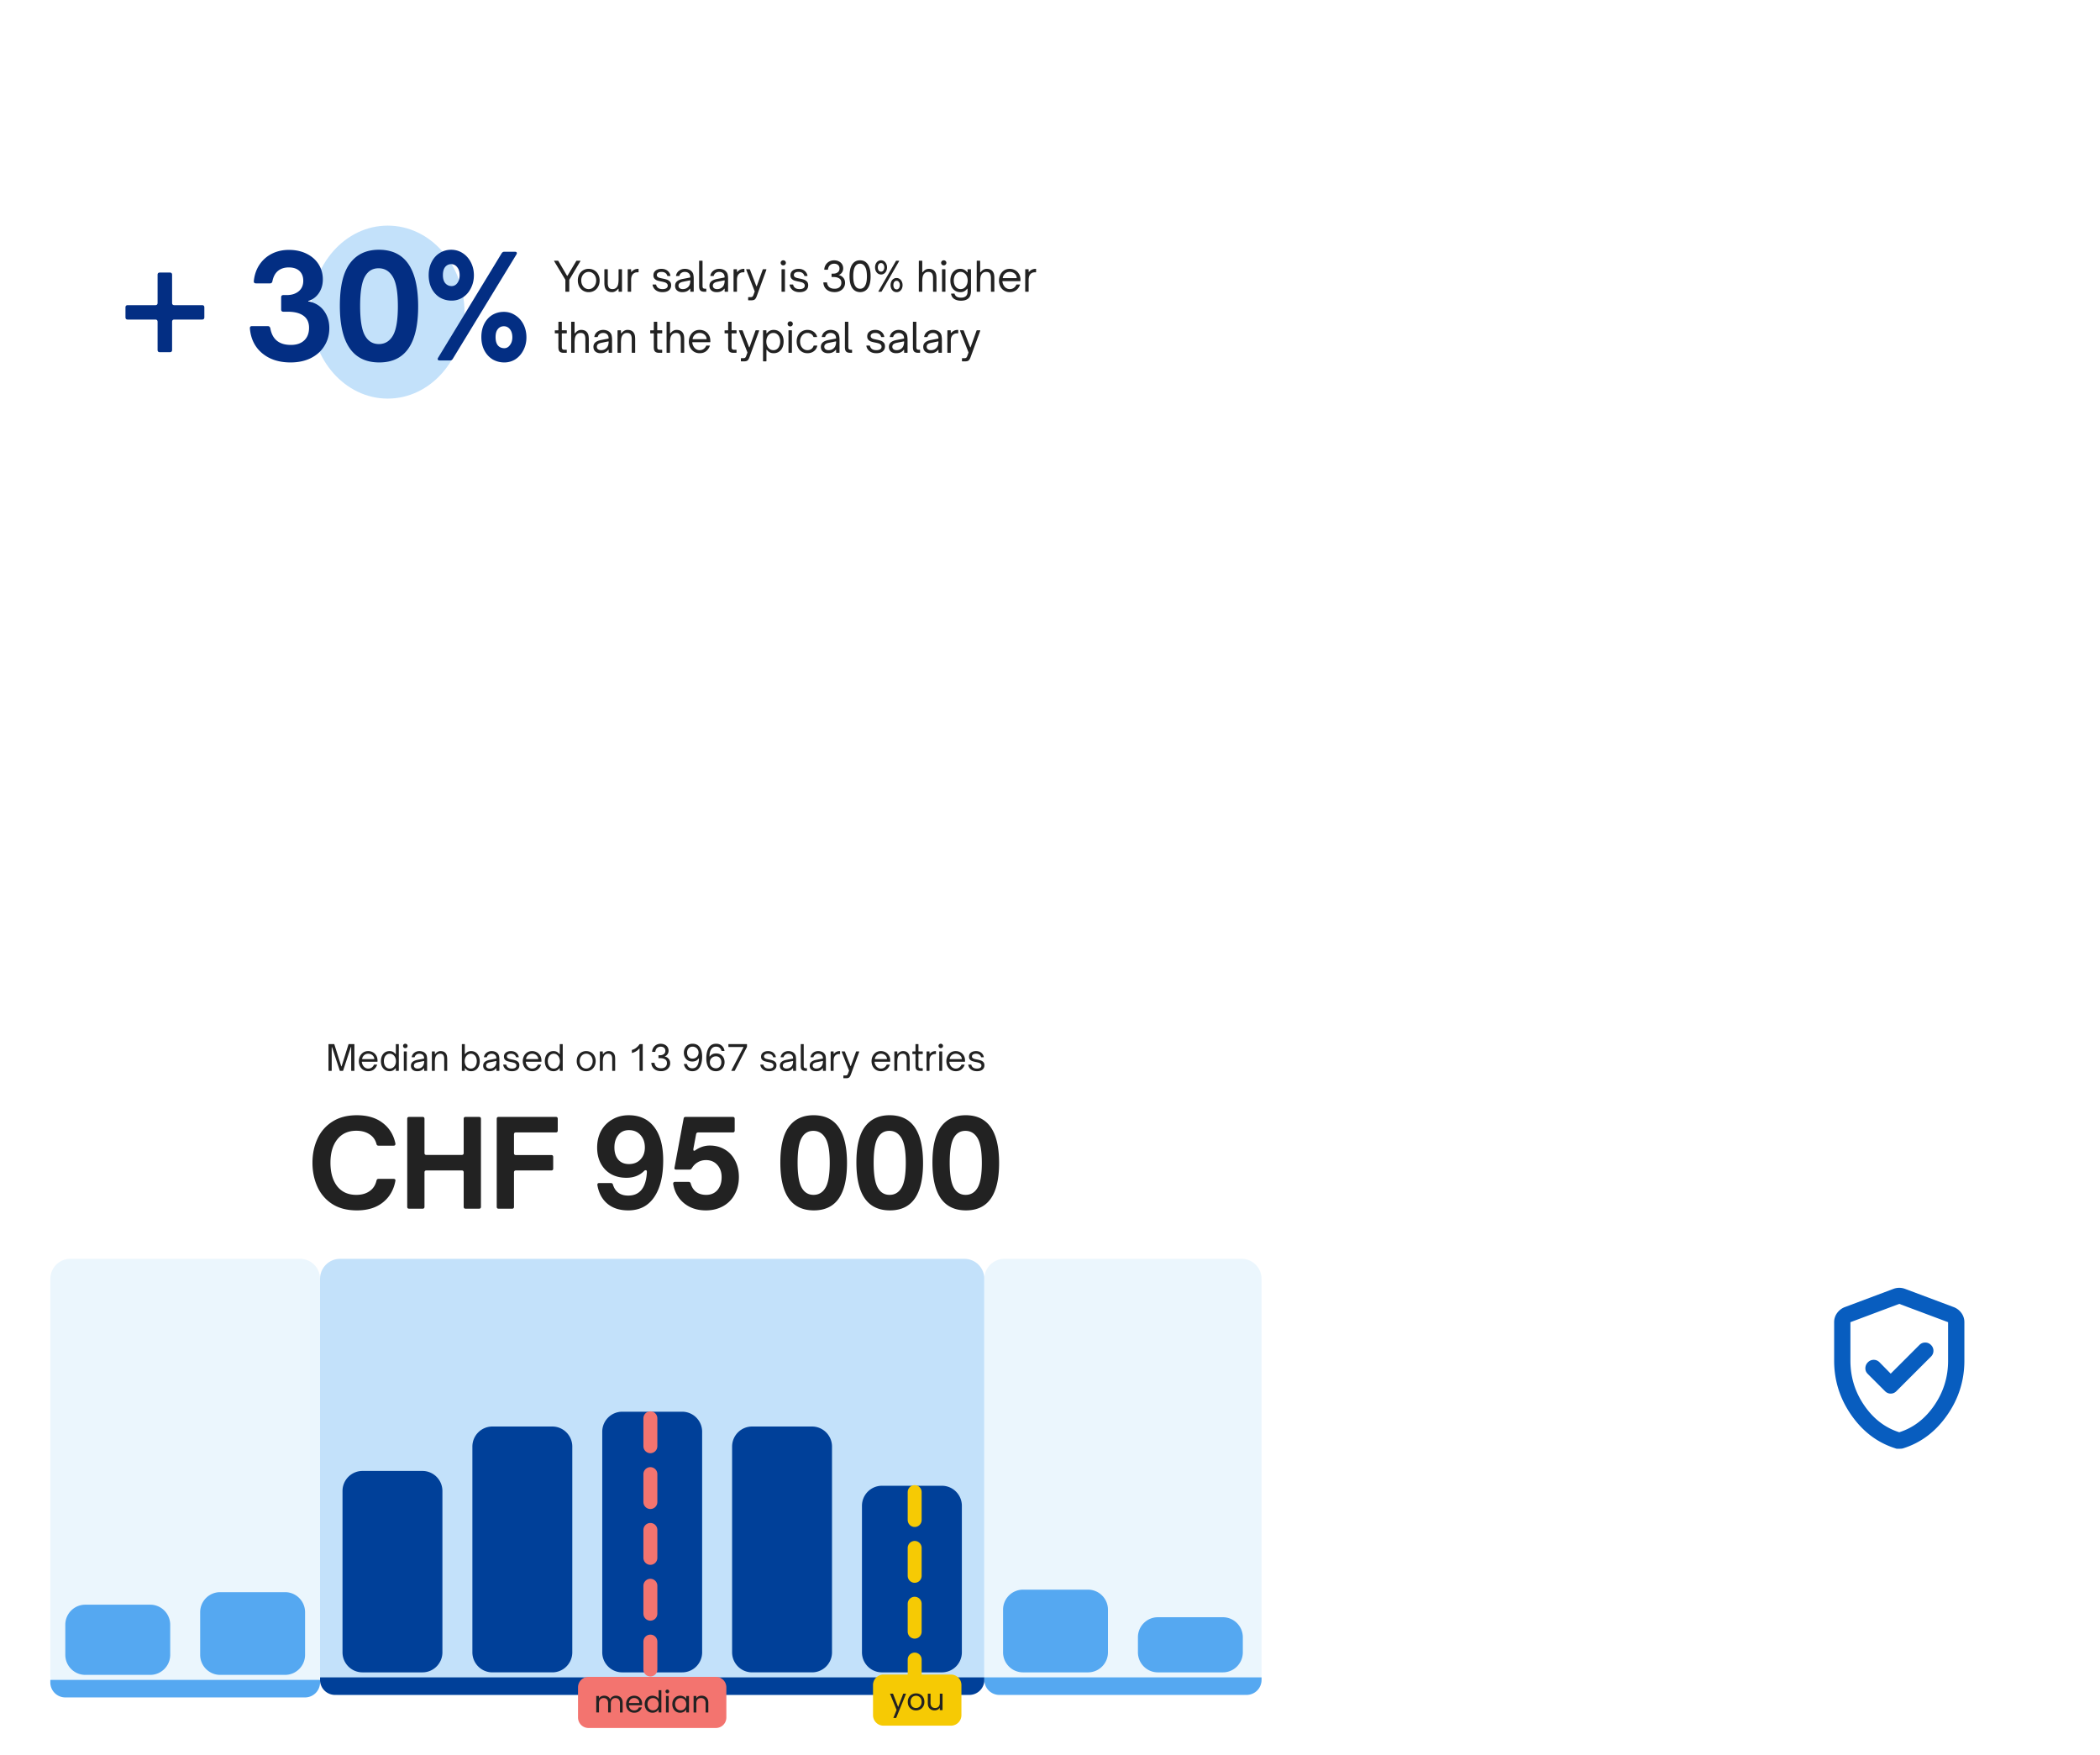 <svg xmlns="http://www.w3.org/2000/svg" fill="none" viewBox="0 0 602 503"><clipPath id="c"><rect width="292" height="70" x="20" y="51" rx="35"/></clipPath><clipPath id="d"><rect width="376" height="214.926" y="280.903" rx="8"/></clipPath><filter id="a" width="96" height="95.973" x="496.453" y="345.11" color-interpolation-filters="sRGB" filterUnits="userSpaceOnUse"><feFlood flood-opacity="0" result="BackgroundImageFix"/><feColorMatrix in="SourceAlpha" result="hardAlpha" values="0 0 0 0 0 0 0 0 0 0 0 0 0 0 0 0 0 0 127 0"/><feOffset dy="1"/><feGaussianBlur stdDeviation="4"/><feComposite in2="hardAlpha" operator="out"/><feColorMatrix values="0 0 0 0 0 0 0 0 0 0.043 0 0 0 0 0.282 0 0 0 0.1 0"/><feBlend in2="BackgroundImageFix" result="effect1_dropShadow_25844_60095"/><feBlend in="SourceGraphic" in2="effect1_dropShadow_25844_60095" result="shape"/></filter><filter id="b" width="316" height="94" x="8" y="41" color-interpolation-filters="sRGB" filterUnits="userSpaceOnUse"><feFlood flood-opacity="0" result="BackgroundImageFix"/><feColorMatrix in="SourceAlpha" result="hardAlpha" values="0 0 0 0 0 0 0 0 0 0 0 0 0 0 0 0 0 0 127 0"/><feOffset dy="2"/><feGaussianBlur stdDeviation="6"/><feComposite in2="hardAlpha" operator="out"/><feColorMatrix values="0 0 0 0 0 0 0 0 0 0.043 0 0 0 0 0.282 0 0 0 0.1 0"/><feBlend in2="BackgroundImageFix" result="effect1_dropShadow_25844_60095"/><feBlend in="SourceGraphic" in2="effect1_dropShadow_25844_60095" result="shape"/></filter><g filter="url(#a)"><ellipse cx="544.453" cy="392.097" fill="#fff" rx="40" ry="39.986"/></g><path fill="#085dbf" d="m542.004 393.73-3.209-3.265c-.466-.467-1.02-.7-1.661-.7-.642 0-1.197.233-1.664.7a2.375 2.375 0 0 0-.728 1.66c-.02.643.203 1.197.67 1.664l4.958 4.956c.467.467 1.012.7 1.634.7s1.166-.233 1.633-.7l9.917-9.913c.466-.467.7-1.021.7-1.663 0-.641-.234-1.194-.7-1.661-.467-.466-1.021-.7-1.662-.7-.642 0-1.197.234-1.663.7zm2.45 21.518h-.584c-.194 0-.369-.039-.525-.117-5.094-1.594-9.294-4.753-12.6-9.477-3.305-4.722-4.958-9.941-4.958-15.656v-11.021c0-.972.282-1.847.847-2.624a4.807 4.807 0 0 1 2.186-1.691l14-5.248a4.82 4.82 0 0 1 1.634-.292c.544 0 1.089.097 1.633.292l14 5.248a4.82 4.82 0 0 1 2.189 1.691c.563.777.844 1.652.844 2.624v11.021c0 5.715-1.652 10.934-4.958 15.656-3.305 4.724-7.505 7.883-12.6 9.477-.194.078-.564.117-1.108.117zm0-4.724c4.044-1.282 7.389-3.848 10.033-7.697 2.645-3.849 3.967-8.125 3.967-12.829v-11.021l-14-5.248-14 5.248v11.021c0 4.704 1.322 8.98 3.966 12.829 2.645 3.849 5.989 6.415 10.034 7.697z"/><g filter="url(#b)"><g clip-path="url(#c)"><path fill="#fff" d="M277.393 51H54.607C35.494 51 20 66.67 20 86s15.494 35 34.607 35h222.786C296.506 121 312 105.33 312 86s-15.494-35-34.607-35z"/><path fill="#c3e1fa" d="M111.15 112.25c12.151 0 22.002-11.099 22.002-24.791s-9.851-24.792-22.002-24.792-22.002 11.1-22.002 24.792c0 13.692 9.851 24.791 22.002 24.791z"/><path fill="#032e83" d="M45.82 98.944c-.43 0-.646-.218-.646-.653v-8.044c0-.436-.215-.654-.646-.654h-7.913c-.43 0-.646-.218-.646-.653v-2.817c0-.436.215-.654.646-.654h7.913c.431 0 .646-.218.646-.653v-8.044c0-.436.216-.654.646-.654h2.867c.43 0 .646.218.646.654v8.044c0 .435.215.653.646.653h7.954c.43 0 .646.218.646.654v2.817c0 .435-.215.653-.646.653h-7.954c-.43 0-.646.218-.646.654v8.044c0 .435-.215.653-.646.653zm37.483 2.94c-3.31 0-6.015-.871-8.115-2.613s-3.284-4.11-3.553-7.105v-.123c0-.38.202-.571.606-.571h4.522c.377 0 .619.204.727.612.565 3.185 2.53 4.778 5.894 4.778 1.642 0 2.92-.436 3.836-1.307.915-.871 1.373-2.069 1.373-3.593 0-1.552-.539-2.709-1.615-3.471-1.05-.762-2.557-1.144-4.522-1.144h-1.212c-.43 0-.646-.217-.646-.653v-3.47c0-.436.216-.654.646-.654h1.01c1.346 0 2.463-.354 3.35-1.062.89-.735 1.333-1.742 1.333-3.021 0-1.198-.363-2.137-1.09-2.818-.727-.68-1.75-1.02-3.068-1.02-1.239 0-2.261.326-3.069.98s-1.346 1.646-1.615 2.98c-.08.409-.31.613-.686.613H73.37c-.215 0-.377-.055-.484-.164-.108-.136-.148-.313-.121-.53.188-1.77.726-3.322 1.615-4.656.915-1.36 2.1-2.409 3.553-3.144s3.082-1.102 4.885-1.102c1.911 0 3.607.367 5.087 1.102 1.48.735 2.625 1.742 3.432 3.022.807 1.28 1.211 2.722 1.211 4.328 0 1.443-.35 2.709-1.05 3.798s-1.641 1.85-2.826 2.286c-.215.082-.323.137-.323.164 0 .054.04.095.122.122h.242c1.803.409 3.203 1.307 4.199 2.695.996 1.389 1.494 3.022 1.494 4.9 0 1.906-.471 3.607-1.414 5.104-.915 1.498-2.22 2.668-3.916 3.512-1.669.817-3.593 1.225-5.773 1.225zm25.426 0c-7.537 0-11.305-5.417-11.305-16.252 0-5.526.969-9.582 2.907-12.168 1.938-2.586 4.696-3.879 8.277-3.879 7.51 0 11.264 5.417 11.264 16.252 0 10.698-3.714 16.047-11.143 16.047zm-.121-5.267c1.749 0 3.095-.817 4.037-2.45.942-1.634 1.413-4.438 1.413-8.412 0-3.974-.484-6.778-1.453-8.412s-2.329-2.45-4.078-2.45c-1.75 0-3.069.817-3.957 2.45-.888 1.606-1.332 4.397-1.332 8.371 0 4.002.457 6.82 1.373 8.453.915 1.633 2.247 2.45 3.997 2.45zm20.862-12.454c-1.238 0-2.368-.3-3.391-.899-.996-.626-1.777-1.483-2.342-2.572-.565-1.116-.848-2.396-.848-3.839 0-1.415.283-2.667.848-3.756.565-1.116 1.332-1.974 2.301-2.573.996-.626 2.1-.939 3.311-.939s2.315.327 3.311.98 1.776 1.538 2.342 2.654c.565 1.116.848 2.341.848 3.675 0 1.334-.283 2.559-.848 3.675-.539 1.116-1.306 2.001-2.302 2.654a5.825 5.825 0 0 1-3.23.94zm-3.432 17.149c-.377 0-.565-.136-.565-.408 0-.136.04-.259.121-.367l18.209-29.931c.189-.3.445-.45.768-.45h3.028c.377 0 .565.137.565.409 0 .109-.04.231-.121.367l-18.25 29.931c-.188.3-.444.449-.767.449zm3.432-21.314c.673 0 1.225-.3 1.656-.899.43-.599.646-1.334.646-2.205 0-.953-.229-1.715-.687-2.286-.458-.6-1.036-.899-1.736-.899s-1.278.272-1.736.817c-.43.544-.646 1.32-.646 2.327s.229 1.783.686 2.328c.485.544 1.09.817 1.817.817zm15.101 21.886c-1.238 0-2.369-.299-3.392-.898-.996-.626-1.776-1.484-2.342-2.573-.565-1.116-.848-2.382-.848-3.797s.269-2.668.808-3.757c.565-1.116 1.332-1.973 2.301-2.572.996-.6 2.114-.899 3.351-.899 1.212 0 2.302.327 3.271.98.996.626 1.776 1.498 2.342 2.614.565 1.116.848 2.354.848 3.716 0 1.333-.283 2.545-.848 3.634-.539 1.089-1.292 1.96-2.261 2.613a5.828 5.828 0 0 1-3.23.939zm0-4.083c.646 0 1.184-.3 1.615-.898.457-.6.686-1.334.686-2.206 0-.98-.229-1.755-.686-2.327-.458-.572-1.036-.858-1.737-.858-.726 0-1.305.273-1.736.817-.43.517-.646 1.28-.646 2.287 0 1.034.216 1.824.646 2.368.458.545 1.077.817 1.858.817z"/><path fill="#222" d="M162.197 81.625c-.077 0-.116-.04-.116-.117V78.3a.338.338 0 0 0-.034-.152l-3.184-5.285a.187.187 0 0 1-.023-.07c0-.047.034-.07.104-.07h.98c.054 0 .1.027.139.082l2.468 4.211c.023.032.051.047.081.047.031 0 .058-.015.081-.047l2.503-4.211c.039-.055.085-.082.139-.082h.957c.046 0 .077.016.092.047.016.023.012.054-.011.093l-3.15 5.285a.338.338 0 0 0-.034.152v3.208c0 .078-.038.117-.116.117zm6.561.116a3.066 3.066 0 0 1-1.615-.431 3.023 3.023 0 0 1-1.107-1.202c-.262-.513-.392-1.093-.392-1.738 0-.63.13-1.198.392-1.704a2.958 2.958 0 0 1 1.107-1.178 3.066 3.066 0 0 1 1.615-.432c.6 0 1.138.144 1.615.432.477.28.85.673 1.119 1.178a3.57 3.57 0 0 1 .404 1.704c0 .645-.135 1.225-.404 1.738-.261.506-.63.906-1.107 1.202a3.086 3.086 0 0 1-1.627.431zm0-.875c.4 0 .762-.108 1.085-.326a2.22 2.22 0 0 0 .773-.887c.192-.381.288-.809.288-1.283 0-.451-.092-.864-.277-1.237a2.122 2.122 0 0 0-.773-.875 1.915 1.915 0 0 0-1.096-.327c-.4 0-.765.105-1.095.315-.323.21-.577.502-.762.875a2.79 2.79 0 0 0-.277 1.249c0 .474.093.902.277 1.283.185.381.439.68.762.898.33.21.695.315 1.095.315zm6.676.875c-.892 0-1.519-.338-1.88-1.015-.201-.38-.3-.937-.3-1.668V75.29c0-.078.038-.117.115-.117h.75c.076 0 .115.039.115.117v3.768c0 .685.123 1.167.37 1.447.214.24.542.361.98.361.485 0 .872-.159 1.165-.478.208-.218.353-.517.439-.898.092-.381.138-.902.138-1.564V75.29c0-.078.038-.117.115-.117h.75c.077 0 .116.039.116.117v6.218c0 .078-.039.117-.116.117h-.75c-.077 0-.115-.04-.115-.117v-.665c0-.054-.019-.082-.058-.082s-.08.032-.127.094c-.269.31-.542.536-.819.676-.269.14-.565.21-.888.21zm4.627-.116c-.077 0-.115-.04-.115-.117V75.29c0-.078.038-.117.115-.117h.75c.077 0 .116.039.116.117v.56c0 .062.018.093.057.093.031 0 .058-.015.081-.047a2.57 2.57 0 0 1 .854-.641 2.568 2.568 0 0 1 1.026-.199c.077 0 .116.04.116.117v.758c0 .078-.039.117-.116.117h-.219c-.515 0-.927.156-1.234.467-.377.365-.565.937-.565 1.715v3.278c0 .078-.039.117-.116.117zm9.881.116c-.785 0-1.426-.182-1.927-.548-.499-.365-.814-.871-.946-1.517v-.023c0-.07.035-.105.104-.105h.796c.077 0 .12.035.127.105.1.381.3.68.6.898.308.21.727.315 1.257.315.447 0 .801-.085 1.062-.256a.82.82 0 0 0 .403-.735c0-.25-.08-.447-.242-.595a1.423 1.423 0 0 0-.6-.35 8.313 8.313 0 0 0-.957-.234c-.5-.1-.904-.202-1.211-.303-.3-.109-.558-.28-.773-.513-.215-.234-.323-.556-.323-.969 0-.583.215-1.038.646-1.365.438-.326.996-.49 1.672-.49.669 0 1.231.172 1.685.514s.746.813.876 1.411v.024c0 .07-.034.105-.104.105h-.68c-.069 0-.111-.035-.127-.105-.115-.366-.315-.634-.6-.805-.284-.18-.634-.269-1.05-.269-.422 0-.753.082-.992.245a.746.746 0 0 0-.346.654.64.64 0 0 0 .219.513c.147.125.328.222.543.292.215.062.519.132.911.21.515.1.934.21 1.257.326.323.11.6.292.831.549.231.249.346.599.346 1.05 0 .606-.215 1.089-.646 1.446-.43.35-1.034.525-1.811.525zm5.66 0c-.639 0-1.146-.163-1.522-.49-.37-.326-.554-.773-.554-1.341 0-.56.207-1.004.623-1.33.338-.272.826-.475 1.465-.607l2.169-.42c.069-.015.103-.058.103-.128-.023-.46-.154-.81-.392-1.05-.293-.296-.685-.444-1.176-.444a1.72 1.72 0 0 0-.993.292 1.391 1.391 0 0 0-.553.782c-.023.07-.066.105-.127.105h-.75c-.085 0-.12-.043-.104-.129.131-.606.431-1.077.9-1.411.469-.342 1.015-.514 1.638-.514.376 0 .727.059 1.05.175.323.11.595.273.819.49.292.28.476.603.554.969.076.365.115.743.115 1.131v3.687c0 .078-.039.117-.115.117h-.75c-.077 0-.116-.04-.116-.117v-.665c0-.062-.019-.093-.057-.093-.031 0-.058.015-.081.046a2.434 2.434 0 0 1-.635.572c-.392.249-.896.373-1.511.373zm.116-.875c.392 0 .73-.073 1.015-.221.415-.218.707-.502.877-.852.176-.35.272-.793.288-1.33 0-.039-.012-.066-.035-.082-.023-.023-.054-.03-.092-.023l-1.95.397c-.477.093-.827.245-1.049.455a.919.919 0 0 0-.266.676.88.88 0 0 0 .323.712c.223.179.519.268.889.268zm6.207.759c-.514 0-.895-.117-1.142-.35-.246-.234-.369-.657-.369-1.272V72.84c0-.078.039-.117.116-.117h.749c.077 0 .116.039.116.117v7.011c0 .226.016.401.046.525.031.117.1.21.207.28.109.063.277.094.508.094h.196c.077 0 .116.039.116.116v.642c0 .078-.039.117-.116.117zm3.523.116c-.638 0-1.146-.163-1.523-.49-.369-.326-.553-.773-.553-1.341 0-.56.207-1.004.623-1.33.338-.272.827-.475 1.465-.607l2.168-.42c.07-.015.104-.058.104-.128-.023-.46-.153-.81-.392-1.05-.292-.296-.684-.444-1.177-.444a1.72 1.72 0 0 0-.992.292 1.387 1.387 0 0 0-.553.782c-.024.07-.066.105-.127.105h-.75c-.085 0-.119-.043-.104-.129.13-.606.43-1.077.9-1.411.469-.342 1.015-.514 1.638-.514.377 0 .727.059 1.05.175.323.11.596.273.819.49.292.28.476.603.553.969.078.365.116.743.116 1.131v3.687c0 .078-.038.117-.116.117h-.749c-.078 0-.116-.04-.116-.117v-.665c0-.062-.019-.093-.057-.093-.031 0-.058.015-.081.046a2.434 2.434 0 0 1-.635.572c-.392.249-.896.373-1.511.373zm.115-.875c.393 0 .731-.073 1.016-.221.415-.218.707-.502.876-.852.177-.35.274-.793.289-1.33 0-.039-.012-.066-.035-.082-.023-.023-.054-.03-.092-.023l-1.95.397c-.476.093-.827.245-1.049.455a.923.923 0 0 0-.266.676.88.88 0 0 0 .323.712c.223.179.519.268.888.268zm4.836.759c-.077 0-.115-.04-.115-.117V75.29c0-.078.038-.117.115-.117h.75c.076 0 .115.039.115.117v.56c0 .062.019.093.058.093.03 0 .058-.015.081-.047a2.57 2.57 0 0 1 .853-.641 2.58 2.58 0 0 1 1.027-.199c.076 0 .115.04.115.117v.758c0 .078-.039.117-.115.117h-.219c-.516 0-.927.156-1.234.467-.378.365-.566.937-.566 1.715v3.278c0 .078-.039.117-.115.117zm4.19 2.45c-.076 0-.115-.04-.115-.117v-.677c0-.077.039-.116.115-.116h.485c.193 0 .339-.016.438-.047.101-.023.189-.082.266-.175s.154-.245.23-.455l.323-.875a.127.127 0 0 0 .012-.058.226.226 0 0 0-.023-.105l-2.4-6.137a.142.142 0 0 1-.011-.058c0-.055.031-.082.092-.082h.854c.062 0 .104.031.127.093l1.822 4.714c.016.046.039.07.07.07s.057-.024.08-.07l1.696-4.714c.023-.062.069-.093.139-.093h.819c.039 0 .065.016.08.047.023.023.028.054.012.093l-2.78 7.607c-.169.459-.361.766-.577.921-.215.156-.523.234-.923.234zm9.565-2.45c-.077 0-.115-.04-.115-.117V75.29c0-.078.038-.117.115-.117h.75c.076 0 .115.039.115.117v6.218c0 .078-.039.117-.115.117zm.381-7.56a.74.74 0 0 1-.531-.21c-.146-.148-.219-.323-.219-.525s.073-.374.219-.514.323-.21.531-.21c.207 0 .384.07.53.21s.22.312.22.514-.074.377-.22.525a.738.738 0 0 1-.53.21zm4.69 7.676c-.785 0-1.427-.182-1.927-.548s-.815-.871-.946-1.517v-.023c0-.07.035-.105.104-.105h.796c.077 0 .119.035.127.105.1.381.3.68.6.898.307.21.727.315 1.257.315.446 0 .8-.085 1.062-.256a.82.82 0 0 0 .403-.735c0-.25-.08-.447-.242-.595a1.435 1.435 0 0 0-.6-.35 8.366 8.366 0 0 0-.957-.234 10.89 10.89 0 0 1-1.211-.303c-.3-.109-.558-.28-.773-.513-.216-.234-.323-.556-.323-.969 0-.583.215-1.038.646-1.365.438-.326.995-.49 1.672-.49.669 0 1.23.172 1.685.514.453.342.745.813.876 1.411v.024c0 .07-.034.105-.104.105h-.68c-.069 0-.112-.035-.127-.105-.115-.366-.316-.634-.6-.805-.285-.18-.634-.269-1.05-.269-.423 0-.754.082-.992.245a.746.746 0 0 0-.346.654c0 .218.073.389.219.513s.327.222.543.292c.214.062.519.132.911.21.515.1.934.21 1.257.326.323.11.6.292.831.549.231.249.346.599.346 1.05 0 .606-.216 1.089-.646 1.446-.431.35-1.035.525-1.811.525zm10.046-.011c-.946 0-1.707-.241-2.284-.724-.569-.482-.888-1.131-.957-1.948v-.023c0-.062.034-.094.103-.094h.842c.07 0 .109.035.116.105.161 1.144.892 1.715 2.192 1.715.576 0 1.038-.151 1.384-.455.346-.31.519-.73.519-1.26 0-.583-.211-1.003-.634-1.26-.423-.256-.965-.385-1.627-.385h-.427c-.076 0-.115-.038-.115-.116v-.735c0-.078.039-.117.115-.117h.404c.484 0 .896-.124 1.234-.373.346-.25.519-.619.519-1.109 0-.42-.138-.75-.415-.991-.277-.25-.646-.374-1.107-.374-.492 0-.892.14-1.2.42-.307.273-.5.67-.577 1.19-.007.078-.046.117-.115.117h-.842a.125.125 0 0 1-.093-.035.103.103 0 0 1-.011-.082 2.73 2.73 0 0 1 1.442-2.252 2.86 2.86 0 0 1 1.349-.326c.524 0 .985.101 1.385.303.4.195.708.467.923.817s.323.747.323 1.19-.123.84-.369 1.19c-.246.342-.535.568-.866.677-.038.008-.057.02-.057.035 0 .008.019.015.057.023a2.26 2.26 0 0 1 1.246.747c.346.389.519.883.519 1.481 0 .506-.13.961-.392 1.365-.254.405-.607.72-1.061.945a3.373 3.373 0 0 1-1.523.339zm7.322 0c-.969 0-1.723-.385-2.261-1.155-.531-.77-.796-1.91-.796-3.419 0-1.5.261-2.632.784-3.395.531-.77 1.269-1.155 2.215-1.155.969 0 1.719.39 2.25 1.167.53.77.795 1.913.795 3.43 0 1.493-.261 2.621-.784 3.383s-1.257 1.144-2.203 1.144zm-.023-.969c.615 0 1.091-.295 1.43-.886.346-.6.519-1.494.519-2.684 0-1.205-.177-2.107-.53-2.706-.354-.607-.843-.91-1.466-.91-.615 0-1.092.3-1.43.898-.331.599-.496 1.497-.496 2.695s.169 2.096.508 2.695c.346.599.834.898 1.465.898zm6.029-4.083a1.6 1.6 0 0 1-.935-.28 1.88 1.88 0 0 1-.611-.747 2.46 2.46 0 0 1-.208-1.015c0-.365.069-.7.208-1.003.138-.311.339-.56.6-.747a1.53 1.53 0 0 1 .911-.28c.323 0 .616.09.877.269.261.179.465.424.611.735.154.31.231.653.231 1.026 0 .382-.073.728-.219 1.039-.146.31-.35.556-.612.735a1.447 1.447 0 0 1-.853.268zm-.693 4.947c-.046 0-.076-.012-.092-.035-.015-.031-.011-.066.012-.105l5.006-8.68c.039-.055.085-.082.139-.082h.692c.046 0 .077.016.092.047.016.023.012.054-.012.093l-5.006 8.68c-.038.055-.084.082-.138.082zm.693-5.764c.261 0 .477-.116.646-.35.169-.233.253-.525.253-.875a1.44 1.44 0 0 0-.265-.875c-.169-.24-.392-.361-.669-.361a.775.775 0 0 0-.681.361c-.161.234-.242.525-.242.875s.081.642.242.875c.17.234.408.35.716.35zm4.452 5.88a1.65 1.65 0 0 1-.934-.268 1.88 1.88 0 0 1-.611-.747 2.46 2.46 0 0 1-.208-1.015c0-.365.069-.703.208-1.015.138-.31.338-.556.599-.735.262-.186.566-.28.912-.28.323 0 .615.09.876.269.262.179.466.424.612.735.154.31.231.657.231 1.038s-.073.727-.22 1.038a1.792 1.792 0 0 1-.611.724 1.493 1.493 0 0 1-.854.256zm0-.793c.262 0 .478-.117.646-.35.17-.233.254-.525.254-.875s-.084-.642-.254-.875a.789.789 0 0 0-.68-.362.782.782 0 0 0-.681.35c-.153.234-.231.525-.231.875 0 .358.081.654.243.887.161.233.396.35.703.35zm6.465.677c-.077 0-.116-.04-.116-.117V72.84c0-.078.039-.117.116-.117h.75c.077 0 .115.039.115.117v3.115c0 .062.019.093.058.093.031 0 .057-.015.08-.047.285-.342.566-.583.842-.723.277-.148.581-.222.912-.222.9 0 1.526.339 1.88 1.015.131.257.211.522.242.794.039.264.058.556.058.875v3.768c0 .078-.038.117-.115.117h-.75c-.077 0-.116-.04-.116-.117V77.74c0-.685-.123-1.167-.369-1.447-.215-.241-.542-.362-.98-.362-.485 0-.873.16-1.165.479-.208.218-.358.517-.45.898-.085.381-.127.902-.127 1.563v2.637c0 .078-.038.117-.115.117zm6.646 0c-.077 0-.116-.04-.116-.117V75.29c0-.078.039-.117.116-.117h.75c.077 0 .115.039.115.117v6.218c0 .078-.038.117-.115.117zm.38-7.56a.738.738 0 0 1-.53-.21c-.146-.148-.219-.323-.219-.525s.073-.374.219-.514.323-.21.53-.21c.208 0 .385.07.531.21s.219.312.219.514-.073.377-.219.525a.74.74 0 0 1-.531.21zm4.933 10.126c-.708 0-1.323-.151-1.846-.455-.515-.295-.842-.781-.981-1.458v-.023c0-.07.035-.105.104-.105h.773c.069 0 .112.03.127.093.115.358.319.626.611.805.3.179.701.268 1.2.268 1.269 0 1.904-.575 1.904-1.726v-.747c0-.062-.019-.093-.058-.093-.03 0-.058.015-.081.046-.292.35-.588.595-.888.735s-.653.21-1.061.21c-.561 0-1.057-.14-1.488-.42s-.765-.668-1.004-1.166c-.231-.506-.346-1.081-.346-1.727 0-.661.115-1.244.346-1.75.239-.513.569-.91.992-1.19a2.617 2.617 0 0 1 1.488-.432c.415 0 .773.074 1.073.222.3.14.596.381.888.723.023.032.051.047.081.047.039 0 .058-.031.058-.093v-.665c0-.078.039-.117.115-.117h.75c.077 0 .115.039.115.117v6.113c0 .996-.254 1.707-.761 2.135-.508.436-1.211.653-2.111.653zm-.104-3.325c.392 0 .743-.105 1.05-.315.308-.217.546-.513.715-.886.177-.374.265-.797.265-1.272 0-.467-.088-.887-.265-1.26a2.024 2.024 0 0 0-.727-.875 1.75 1.75 0 0 0-1.038-.327 1.72 1.72 0 0 0-1.038.327c-.292.21-.519.502-.681.875a3.296 3.296 0 0 0-.231 1.26c0 .475.078.898.231 1.272.162.373.389.669.681.886.3.21.646.315 1.038.315zm4.739.759c-.077 0-.115-.04-.115-.117V72.84c0-.078.038-.117.115-.117h.75c.076 0 .115.039.115.117v3.115c0 .062.019.093.058.093.03 0 .058-.015.081-.047.284-.342.565-.583.842-.723a1.9 1.9 0 0 1 .911-.222c.9 0 1.526.339 1.88 1.015.131.257.212.522.243.794.038.264.057.556.057.875v3.768c0 .078-.039.117-.115.117h-.75c-.077 0-.115-.04-.115-.117V77.74c0-.685-.124-1.167-.369-1.447-.216-.241-.543-.362-.981-.362-.484 0-.873.16-1.165.479-.208.218-.358.517-.45.898-.085.381-.127.902-.127 1.563v2.637c0 .078-.039.117-.115.117zm9.368.116a3.066 3.066 0 0 1-1.615-.431 2.957 2.957 0 0 1-1.095-1.19 3.647 3.647 0 0 1-.393-1.704c0-.598.124-1.15.37-1.656a3.041 3.041 0 0 1 1.061-1.237c.469-.311 1.019-.467 1.649-.467a3.2 3.2 0 0 1 1.523.374c.47.249.846.614 1.131 1.096.284.475.426 1.047.426 1.715v.234c0 .078-.038.116-.115.116h-4.96a.128.128 0 0 0-.093.035.1.1 0 0 0-.011.082c.031.21.069.385.115.525.162.498.419.895.773 1.19a1.88 1.88 0 0 0 1.223.443c.438 0 .819-.112 1.142-.338a2.19 2.19 0 0 0 .727-.887c.023-.062.065-.093.127-.093h.819c.038 0 .069.012.092.035.023.016.027.039.012.07a3.313 3.313 0 0 1-1.073 1.517c-.493.38-1.104.571-1.835.571zm1.892-4.025c.039 0 .066-.011.081-.035a.08.08 0 0 0 .023-.081 2.063 2.063 0 0 0-.127-.514 1.823 1.823 0 0 0-.75-.851 2.099 2.099 0 0 0-1.119-.304c-.423 0-.795.102-1.118.304a2.038 2.038 0 0 0-.739.851 2.24 2.24 0 0 0-.161.502v.023c0 .07.034.105.104.105zm2.641 3.909c-.077 0-.116-.04-.116-.117V75.29c0-.078.039-.117.116-.117h.749c.078 0 .116.039.116.117v.56c0 .062.019.093.057.093.031 0 .058-.015.081-.047.27-.295.554-.509.854-.641a2.58 2.58 0 0 1 1.027-.199c.077 0 .115.04.115.117v.758c0 .078-.038.117-.115.117h-.22c-.514 0-.926.156-1.234.467-.376.365-.565.937-.565 1.715v3.278c0 .078-.038.117-.116.117zm-132.426 17.5c-.514 0-.895-.117-1.142-.35-.246-.234-.369-.657-.369-1.272v-3.838c0-.078-.038-.117-.115-.117h-.796c-.077 0-.116-.039-.116-.117v-.641c0-.078.039-.117.116-.117h.796c.077 0 .115-.039.115-.117V90.34c0-.078.039-.117.116-.117h.749c.078 0 .116.039.116.117v2.216c0 .078.039.117.115.117h1.2c.077 0 .115.039.115.117v.641c0 .078-.038.117-.115.117h-1.2c-.076 0-.115.039-.115.117v3.64c0 .225.016.404.046.536.031.125.1.226.208.304.108.07.276.105.507.105h.542c.077 0 .116.039.116.116v.642c0 .078-.039.117-.116.117zm2.266 0c-.077 0-.116-.04-.116-.117V90.34c0-.078.039-.117.116-.117h.75c.076 0 .115.039.115.117v3.115c0 .062.019.093.058.093.03 0 .057-.015.08-.047.284-.342.566-.583.842-.723.277-.148.581-.222.912-.222.9 0 1.526.339 1.88 1.015.131.257.211.522.242.794.039.264.058.556.058.875v3.768c0 .078-.039.117-.115.117h-.75c-.077 0-.116-.04-.116-.117V95.24c0-.685-.123-1.167-.369-1.447-.215-.241-.542-.362-.98-.362-.485 0-.873.16-1.165.479-.208.218-.358.517-.45.898-.085.381-.127.902-.127 1.563v2.637c0 .078-.039.117-.115.117zm8.342.116c-.639 0-1.146-.163-1.523-.49-.369-.326-.554-.773-.554-1.341 0-.56.208-1.004.623-1.33.338-.272.827-.475 1.465-.607l2.169-.42c.069-.015.104-.058.104-.128-.023-.46-.154-.81-.393-1.05-.292-.296-.684-.444-1.176-.444-.377 0-.708.098-.992.292a1.388 1.388 0 0 0-.554.782c-.023.07-.066.105-.127.105h-.75c-.084 0-.119-.043-.104-.129.131-.606.431-1.077.9-1.411.47-.342 1.015-.514 1.638-.514.377 0 .727.059 1.05.175.323.11.596.273.819.49.292.28.477.603.554.969.077.365.115.743.115 1.131v3.687c0 .078-.038.117-.115.117h-.75c-.077 0-.115-.04-.115-.117v-.665c0-.062-.02-.093-.058-.093-.031 0-.058.015-.081.046a2.43 2.43 0 0 1-.634.572c-.392.249-.896.373-1.511.373zm.115-.875c.392 0 .73-.073 1.015-.221.415-.218.707-.502.877-.852.176-.35.273-.793.288-1.33 0-.039-.011-.066-.034-.082-.024-.023-.055-.03-.093-.023l-1.949.397c-.477.093-.827.245-1.05.455a.922.922 0 0 0-.265.676c0 .296.107.533.323.712.222.179.519.268.888.268zm4.836.759c-.078 0-.116-.04-.116-.117V92.79c0-.078.038-.117.116-.117h.749c.077 0 .116.039.116.117v.665c0 .062.018.093.057.093.031 0 .058-.015.081-.047.284-.342.565-.583.842-.723.277-.148.581-.222.912-.222.899 0 1.526.339 1.88 1.015.13.257.211.522.242.794.038.264.058.556.058.875v3.768c0 .078-.039.117-.115.117h-.75c-.077 0-.116-.04-.116-.117V95.24c0-.685-.123-1.167-.369-1.447-.215-.241-.542-.362-.98-.362-.485 0-.873.16-1.165.479-.208.218-.358.517-.45.898-.085.381-.127.902-.127 1.563v2.637c0 .078-.039.117-.116.117zm11.794 0c-.515 0-.896-.117-1.142-.35-.246-.234-.369-.657-.369-1.272v-3.838c0-.078-.039-.117-.115-.117h-.796c-.077 0-.116-.039-.116-.117v-.641c0-.078.039-.117.116-.117h.796c.076 0 .115-.039.115-.117V90.34c0-.078.038-.117.115-.117h.75c.077 0 .116.039.116.117v2.216c0 .078.038.117.115.117h1.2c.076 0 .115.039.115.117v.641c0 .078-.039.117-.115.117h-1.2c-.077 0-.115.039-.115.117v3.64c0 .225.015.404.046.536.03.125.099.226.207.304.108.07.277.105.508.105h.542c.077 0 .115.039.115.116v.642c0 .078-.038.117-.115.117zm2.265 0c-.077 0-.116-.04-.116-.117V90.34c0-.078.039-.117.116-.117h.75c.077 0 .115.039.115.117v3.115c0 .062.019.093.058.093.031 0 .057-.015.08-.047.285-.342.566-.583.843-.723a1.9 1.9 0 0 1 .911-.222c.9 0 1.526.339 1.88 1.015.131.257.211.522.242.794.039.264.058.556.058.875v3.768c0 .078-.038.117-.115.117h-.75c-.077 0-.115-.04-.115-.117V95.24c0-.685-.124-1.167-.37-1.447-.215-.241-.542-.362-.98-.362-.485 0-.873.16-1.165.479-.208.218-.358.517-.45.898-.084.381-.127.902-.127 1.563v2.637c0 .078-.038.117-.115.117zm9.368.116c-.6 0-1.137-.143-1.615-.431a2.974 2.974 0 0 1-1.096-1.19 3.659 3.659 0 0 1-.392-1.704c0-.598.123-1.15.369-1.656.247-.514.6-.926 1.062-1.237.469-.311 1.019-.467 1.649-.467.547 0 1.054.125 1.523.374.469.249.846.614 1.13 1.096.285.475.427 1.047.427 1.715v.234c0 .078-.038.116-.115.116h-4.96a.125.125 0 0 0-.093.035.103.103 0 0 0-.011.082c.031.21.069.385.115.525.162.498.42.895.773 1.19a1.88 1.88 0 0 0 1.223.443c.438 0 .819-.112 1.142-.338a2.19 2.19 0 0 0 .727-.887c.023-.062.065-.093.126-.093h.82c.038 0 .069.012.092.035.023.016.027.039.011.07a3.304 3.304 0 0 1-1.072 1.517c-.492.38-1.104.571-1.835.571zm1.892-4.025c.039 0 .066-.011.081-.035a.08.08 0 0 0 .023-.081 2.02 2.02 0 0 0-.127-.514 1.823 1.823 0 0 0-.75-.851 2.099 2.099 0 0 0-1.119-.304c-.422 0-.796.102-1.119.304a2.043 2.043 0 0 0-.738.851 2.292 2.292 0 0 0-.161.502v.023c0 .07.034.105.103.105zm7.789 3.909c-.515 0-.895-.117-1.142-.35-.246-.234-.369-.657-.369-1.272v-3.838c0-.078-.038-.117-.116-.117h-.795c-.077 0-.116-.039-.116-.117v-.641c0-.078.039-.117.116-.117h.795c.078 0 .116-.039.116-.117V90.34c0-.078.039-.117.115-.117h.75c.077 0 .115.039.115.117v2.216c0 .078.039.117.116.117h1.199c.078 0 .116.039.116.117v.641c0 .078-.038.117-.116.117h-1.199c-.077 0-.116.039-.116.117v3.64c0 .225.016.404.047.536.031.125.1.226.207.304.108.07.277.105.508.105h.542c.077 0 .115.039.115.116v.642c0 .078-.038.117-.115.117zm2.254 2.45c-.077 0-.116-.039-.116-.117v-.677c0-.077.039-.116.116-.116h.484c.192 0 .339-.016.439-.047a.489.489 0 0 0 .265-.175c.076-.093.154-.245.231-.455l.323-.875a.142.142 0 0 0 .011-.058.239.239 0 0 0-.023-.105l-2.399-6.137a.127.127 0 0 1-.012-.058c0-.055.031-.082.093-.082h.853c.061 0 .104.031.127.093l1.823 4.714c.015.046.038.07.069.07.03 0 .058-.024.081-.07l1.695-4.714c.024-.062.07-.093.139-.093h.819c.038 0 .065.016.081.047.023.023.026.054.011.093l-2.78 7.607c-.169.459-.362.766-.577.921-.215.156-.523.234-.923.234zm9.296-9.019c.56 0 1.057.14 1.488.42.43.28.761.673.992 1.179.238.505.357 1.085.357 1.738s-.119 1.237-.357 1.75a2.713 2.713 0 0 1-.992 1.178c-.424.28-.92.42-1.488.42-.409 0-.762-.07-1.062-.21s-.596-.385-.888-.735c-.023-.03-.05-.046-.081-.046-.039 0-.057.03-.057.093v3.115c0 .078-.039.117-.116.117h-.75c-.077 0-.115-.039-.115-.117V92.79c0-.078.038-.117.115-.117h.75c.077 0 .116.039.116.117v.665c0 .062.018.093.057.093.031 0 .058-.015.081-.047.292-.342.588-.583.888-.723.3-.148.653-.222 1.062-.222zm-.093.875a1.82 1.82 0 0 0-1.05.315c-.307.21-.55.506-.726.887-.17.373-.254.793-.254 1.26 0 .475.084.898.254 1.272.176.373.419.669.726.886.308.21.658.315 1.05.315s.734-.105 1.027-.315c.3-.217.526-.513.681-.886.161-.374.242-.797.242-1.272a3.15 3.15 0 0 0-.242-1.26 1.947 1.947 0 0 0-.681-.875 1.674 1.674 0 0 0-1.027-.327zm4.439 5.694c-.077 0-.116-.04-.116-.117V92.79c0-.078.039-.117.116-.117h.749c.078 0 .116.039.116.117v6.218c0 .078-.038.117-.116.117zm.38-7.56a.738.738 0 0 1-.53-.21c-.146-.148-.219-.323-.219-.525s.073-.374.219-.514.323-.21.53-.21c.208 0 .385.07.531.21s.219.312.219.514-.073.377-.219.525a.74.74 0 0 1-.531.21zm4.944 7.676c-.6 0-1.134-.143-1.603-.431s-.835-.689-1.096-1.202-.392-1.093-.392-1.738c0-.63.131-1.198.392-1.704a2.879 2.879 0 0 1 1.096-1.178 3.002 3.002 0 0 1 1.603-.432c.685 0 1.269.175 1.754.525.492.343.823.81.992 1.4l.011.035c0 .063-.038.094-.115.094h-.808c-.069 0-.115-.031-.138-.094a1.612 1.612 0 0 0-.658-.793 1.865 1.865 0 0 0-1.038-.292c-.399 0-.761.105-1.084.315-.315.21-.565.502-.75.875a2.727 2.727 0 0 0-.277 1.249c0 .482.089.914.265 1.295.185.373.439.669.762.886.323.21.685.315 1.084.315.423 0 .789-.108 1.096-.326.316-.226.535-.525.658-.899.015-.062.057-.093.126-.093h.82c.085 0 .119.043.103.128-.161.646-.496 1.152-1.003 1.517-.5.366-1.1.548-1.8.548zm5.924 0c-.638 0-1.145-.163-1.522-.49-.369-.326-.554-.773-.554-1.341 0-.56.208-1.004.623-1.33.339-.272.827-.475 1.465-.607l2.169-.42c.069-.015.104-.058.104-.128-.023-.46-.154-.81-.393-1.05-.292-.296-.684-.444-1.176-.444-.377 0-.708.098-.992.292a1.388 1.388 0 0 0-.554.782c-.023.07-.065.105-.127.105h-.75c-.084 0-.119-.043-.104-.129.132-.606.432-1.077.9-1.411.47-.342 1.015-.514 1.638-.514.377 0 .727.059 1.05.175.323.11.596.273.819.49.293.28.477.603.554.969.077.365.115.743.115 1.131v3.687c0 .078-.038.117-.115.117h-.75c-.076 0-.115-.04-.115-.117v-.665c0-.062-.019-.093-.058-.093-.03 0-.058.015-.081.046a2.43 2.43 0 0 1-.634.572c-.393.249-.896.373-1.512.373zm.116-.875c.392 0 .731-.073 1.015-.221.415-.218.708-.502.877-.852.177-.35.273-.793.288-1.33 0-.039-.011-.066-.034-.082-.024-.023-.054-.03-.093-.023l-1.949.397c-.477.093-.827.245-1.05.455a.922.922 0 0 0-.265.676.88.88 0 0 0 .323.712c.223.179.519.268.888.268zm6.208.759c-.515 0-.895-.117-1.142-.35-.246-.234-.369-.657-.369-1.272V90.34c0-.078.039-.117.115-.117h.75c.077 0 .116.039.116.117v7.011c0 .226.015.401.046.525.031.117.1.21.207.28.109.063.277.094.508.094h.196c.077 0 .115.039.115.116v.642c0 .078-.038.117-.115.117zm7.517.116c-.784 0-1.427-.182-1.926-.548-.5-.365-.816-.871-.946-1.517v-.023c0-.07.034-.105.104-.105h.796c.077 0 .119.035.127.105.1.381.299.68.599.898.308.21.727.315 1.258.315.446 0 .799-.085 1.061-.256a.822.822 0 0 0 .404-.735c0-.25-.081-.447-.242-.595a1.435 1.435 0 0 0-.6-.35 8.39 8.39 0 0 0-.958-.234 11.066 11.066 0 0 1-1.211-.303 1.94 1.94 0 0 1-.773-.513c-.215-.234-.323-.556-.323-.969 0-.583.216-1.038.646-1.365.439-.326.996-.49 1.673-.49.669 0 1.231.172 1.684.514.454.342.746.813.877 1.411v.024c0 .07-.035.105-.104.105h-.681c-.069 0-.111-.035-.127-.105-.115-.366-.315-.634-.599-.805-.285-.18-.635-.269-1.05-.269-.423 0-.754.082-.992.245a.744.744 0 0 0-.346.654c0 .218.073.389.219.513s.326.222.542.292c.216.062.519.132.911.21.516.1.935.21 1.258.326.323.11.6.292.83.549.231.249.346.599.346 1.05 0 .606-.215 1.089-.646 1.446-.43.35-1.034.525-1.811.525zm5.66 0c-.638 0-1.146-.163-1.523-.49-.369-.326-.553-.773-.553-1.341 0-.56.207-1.004.623-1.33.338-.272.827-.475 1.465-.607l2.168-.42c.07-.015.104-.058.104-.128-.023-.46-.153-.81-.392-1.05-.292-.296-.684-.444-1.177-.444-.376 0-.707.098-.992.292a1.393 1.393 0 0 0-.554.782c-.023.07-.064.105-.126.105h-.75c-.085 0-.119-.043-.104-.129.131-.606.431-1.077.9-1.411.469-.342 1.015-.514 1.638-.514.377 0 .727.059 1.05.175.323.11.596.273.819.49.292.28.477.603.553.969.077.365.116.743.116 1.131v3.687c0 .078-.039.117-.116.117h-.75c-.076 0-.115-.04-.115-.117v-.665c0-.062-.019-.093-.058-.093-.03 0-.057.015-.08.046a2.418 2.418 0 0 1-.635.572c-.392.249-.895.373-1.511.373zm.115-.875c.393 0 .732-.073 1.016-.221.415-.218.708-.502.876-.852.178-.35.274-.793.289-1.33 0-.039-.012-.066-.035-.082-.023-.023-.053-.03-.092-.023l-1.95.397c-.476.093-.826.245-1.05.455a.926.926 0 0 0-.265.676.88.88 0 0 0 .323.712c.224.179.519.268.888.268zm6.209.759c-.516 0-.896-.117-1.142-.35-.246-.234-.369-.657-.369-1.272V90.34c0-.078.038-.117.115-.117h.75c.077 0 .115.039.115.117v7.011c0 .226.015.401.046.525.031.117.101.21.208.28.107.063.277.094.508.094h.196c.077 0 .115.039.115.116v.642c0 .078-.038.117-.115.117zm3.523.116c-.639 0-1.147-.163-1.523-.49-.369-.326-.554-.773-.554-1.341 0-.56.208-1.004.623-1.33.338-.272.826-.475 1.465-.607l2.169-.42c.069-.015.104-.058.104-.128-.023-.46-.155-.81-.393-1.05-.292-.296-.684-.444-1.176-.444-.377 0-.708.098-.992.292a1.388 1.388 0 0 0-.554.782c-.023.07-.066.105-.127.105h-.75c-.085 0-.119-.043-.104-.129.131-.606.431-1.077.9-1.411.469-.342 1.015-.514 1.638-.514.377 0 .727.059 1.05.175.323.11.596.273.819.49.292.28.477.603.554.969.076.365.115.743.115 1.131v3.687c0 .078-.039.117-.115.117h-.75c-.077 0-.115-.04-.115-.117v-.665c0-.062-.02-.093-.058-.093-.031 0-.058.015-.081.046a2.415 2.415 0 0 1-.634.572c-.392.249-.896.373-1.511.373zm.115-.875c.392 0 .73-.073 1.015-.221.415-.218.707-.502.877-.852.176-.35.272-.793.288-1.33 0-.039-.011-.066-.034-.082-.023-.023-.054-.03-.093-.023l-1.949.397c-.478.093-.827.245-1.05.455a.922.922 0 0 0-.265.676c0 .296.107.533.323.712.222.179.519.268.888.268zm4.835.759c-.077 0-.115-.04-.115-.117V92.79c0-.078.038-.117.115-.117h.75c.077 0 .115.039.115.117v.56c0 .062.02.093.058.093.031 0 .057-.015.081-.047a2.57 2.57 0 0 1 .853-.641 2.58 2.58 0 0 1 1.027-.199c.077 0 .115.04.115.117v.758c0 .078-.038.117-.115.117h-.219c-.515 0-.927.156-1.235.467-.376.365-.565.937-.565 1.715v3.278c0 .078-.038.117-.115.117zm4.191 2.45c-.077 0-.115-.039-.115-.117v-.677c0-.077.038-.116.115-.116h.484c.192 0 .339-.016.439-.047.099-.023.188-.082.265-.175s.154-.245.231-.455l.323-.875a.142.142 0 0 0 .011-.058.226.226 0 0 0-.023-.105l-2.399-6.137a.127.127 0 0 1-.012-.058c0-.055.031-.082.093-.082h.853c.062 0 .104.031.127.093l1.823 4.714c.015.046.038.07.069.07.03 0 .058-.024.081-.07l1.696-4.714c.023-.062.069-.093.138-.093h.819c.038 0 .065.016.081.047.023.023.026.054.011.093l-2.78 7.607c-.169.459-.362.766-.577.921-.215.156-.523.234-.922.234z"/></g></g><g clip-path="url(#d)"><path fill="#fff" fill-opacity=".7" d="M357.348 281.089H18.652C8.351 281.089 0 288.898 0 298.531v166.72c0 9.634 8.35 17.443 18.652 17.443h338.696c10.301 0 18.652-7.809 18.652-17.443v-166.72c0-9.633-8.351-17.442-18.652-17.442z"/><path fill="#222" d="M94.268 306.938c-.066 0-.1-.034-.1-.101v-7.472c0-.067.034-.101.1-.101h1.463c.06 0 .1.027.12.081l1.965 6.245c.02.047.04.07.06.07.034 0 .054-.023.06-.07l1.965-6.245c.02-.054.06-.081.12-.081h1.474c.067 0 .1.034.1.101v7.472c0 .067-.033.101-.1.101h-.722c-.067 0-.1-.034-.1-.101v-6.658c0-.047-.017-.07-.05-.07s-.053.017-.06.05l-2.195 6.698c-.02.054-.06.081-.12.081h-.732c-.06 0-.1-.027-.12-.081L95.2 300.21c-.006-.034-.026-.051-.06-.051-.033 0-.05.024-.05.071v6.607c0 .067-.033.101-.1.101zm11.3.1c-.521 0-.989-.124-1.403-.372-.407-.248-.725-.59-.952-1.026s-.341-.925-.341-1.468c0-.516.107-.992.321-1.428.214-.443.521-.798.922-1.066.407-.268.885-.402 1.433-.402a2.8 2.8 0 0 1 1.323.321c.407.215.735.53.982.946.247.409.371.901.371 1.478v.201c0 .067-.033.101-.1.101h-4.31c-.033 0-.06.01-.08.03-.014.02-.016.044-.01.07.026.181.06.332.1.453.141.429.365.771.672 1.026a1.64 1.64 0 0 0 1.062.382c.381 0 .712-.097.992-.292.281-.201.492-.456.632-.764.02-.054.056-.08.11-.08h.712c.033 0 .06.01.08.03.02.013.024.033.01.06a2.86 2.86 0 0 1-.932 1.307c-.428.329-.959.493-1.594.493zm1.644-3.469c.034 0 .056-.01.07-.031.02-.02.027-.043.02-.07a1.777 1.777 0 0 0-.11-.443 1.577 1.577 0 0 0-.652-.734 1.838 1.838 0 0 0-.972-.261c-.367 0-.691.087-.972.261a1.77 1.77 0 0 0-.782 1.167v.02c0 .06.03.091.09.091zm4.449 3.469c-.488 0-.919-.12-1.293-.362a2.402 2.402 0 0 1-.872-1.016c-.2-.435-.3-.935-.3-1.498s.1-1.063.3-1.499c.207-.442.494-.784.862-1.025.374-.242.809-.362 1.303-.362.354 0 .662.06.922.181.261.12.518.331.772.633.02.027.043.04.07.04.033 0 .05-.026.05-.08v-2.685c0-.067.033-.101.101-.101h.651c.067 0 .1.034.1.101v7.472c0 .067-.033.101-.1.101h-.651c-.068 0-.101-.034-.101-.101v-.573c0-.054-.017-.081-.05-.081-.027 0-.05.014-.07.041-.254.295-.511.506-.772.633a2.17 2.17 0 0 1-.922.181zm.08-.754c.341 0 .645-.091.913-.272.267-.181.473-.432.621-.754.153-.328.23-.694.23-1.096 0-.409-.077-.774-.23-1.096a1.788 1.788 0 0 0-.621-.755 1.557 1.557 0 0 0-.913-.281c-.34 0-.641.094-.902.281a1.766 1.766 0 0 0-.591.755 2.83 2.83 0 0 0-.2 1.096c0 .402.066.764.2 1.086.14.322.337.577.591.764.261.181.562.272.902.272zm4.118.654c-.068 0-.101-.034-.101-.101v-5.36c0-.067.033-.101.101-.101h.651c.067 0 .1.034.1.101v5.36c0 .067-.033.101-.1.101zm.33-6.517a.648.648 0 0 1-.461-.181c-.127-.128-.19-.279-.19-.453s.063-.322.19-.442a.644.644 0 0 1 .461-.181c.181 0 .334.06.461.181a.622.622 0 0 1 0 .895.647.647 0 0 1-.461.181zm3.414 6.617c-.555 0-.996-.141-1.323-.422-.321-.282-.481-.667-.481-1.157 0-.482.18-.865.541-1.146.294-.235.718-.409 1.273-.523l1.884-.362c.06-.014.09-.051.09-.111-.02-.395-.133-.697-.34-.905-.254-.255-.595-.382-1.023-.382-.328 0-.615.084-.862.251a1.2 1.2 0 0 0-.481.674c-.02.06-.057.091-.11.091h-.651c-.074 0-.104-.037-.091-.111.113-.523.374-.929.782-1.217a2.362 2.362 0 0 1 1.423-.442c.328 0 .632.05.912.15.281.094.518.235.712.423.253.241.414.519.481.835.067.315.1.64.1.975v3.178c0 .067-.033.101-.1.101h-.651c-.068 0-.101-.034-.101-.101v-.573c0-.054-.017-.081-.05-.081-.027 0-.05.014-.07.041a2.108 2.108 0 0 1-.551.492c-.341.215-.779.322-1.313.322zm.1-.754c.341 0 .634-.064.882-.191.361-.188.614-.433.762-.734.153-.302.237-.684.25-1.147 0-.033-.01-.057-.03-.07-.02-.02-.047-.027-.08-.02l-1.694.342c-.414.08-.718.211-.912.392a.789.789 0 0 0-.23.583c0 .255.093.459.28.614.194.154.451.231.772.231zm4.201.654c-.066 0-.1-.034-.1-.101v-5.36c0-.067.034-.101.1-.101h.652c.066 0 .1.034.1.101v.573c0 .054.016.08.05.08.026 0 .05-.013.07-.04.247-.295.491-.503.732-.623.24-.128.504-.191.792-.191.781 0 1.326.291 1.633.875.114.221.184.449.211.683.033.228.05.48.05.755v3.248c0 .067-.034.101-.1.101h-.652c-.066 0-.1-.034-.1-.101v-3.248c0-.59-.107-1.006-.321-1.247-.187-.208-.471-.312-.852-.312-.421 0-.758.137-1.012.412-.18.188-.311.446-.391.775-.074.328-.11.777-.11 1.347v2.273c0 .067-.034.101-.1.101zm11.16.1a2.17 2.17 0 0 1-.922-.181c-.261-.127-.518-.338-.772-.633-.02-.027-.043-.041-.07-.041-.033 0-.05.027-.05.081v.573c0 .067-.033.101-.101.101h-.651c-.067 0-.1-.034-.1-.101v-7.472c0-.067.033-.101.1-.101h.651c.068 0 .101.034.101.101v2.685c0 .054.017.08.05.08.027 0 .05-.013.07-.04.254-.302.511-.513.772-.633a2.17 2.17 0 0 1 .922-.181c.494 0 .925.12 1.293.362.374.241.661.583.862 1.025.207.436.31.936.31 1.499s-.103 1.063-.31 1.498a2.34 2.34 0 0 1-.862 1.016 2.326 2.326 0 0 1-1.293.362zm-.08-.754c.34 0 .638-.091.892-.272.26-.187.458-.442.591-.764.14-.322.21-.684.21-1.086 0-.409-.07-.774-.21-1.096a1.673 1.673 0 0 0-.591-.755 1.465 1.465 0 0 0-.892-.281c-.341 0-.645.094-.912.281a1.848 1.848 0 0 0-.632.755 2.61 2.61 0 0 0-.22 1.096c0 .402.073.768.22 1.096.154.322.364.573.632.754.267.181.571.272.912.272zm5.33.754c-.555 0-.996-.141-1.323-.422-.321-.282-.482-.667-.482-1.157 0-.482.181-.865.542-1.146.294-.235.718-.409 1.273-.523l1.884-.362c.06-.014.09-.051.09-.111-.02-.395-.133-.697-.341-.905-.253-.255-.594-.382-1.022-.382-.327 0-.614.084-.862.251a1.196 1.196 0 0 0-.481.674c-.02.06-.057.091-.11.091h-.652c-.073 0-.103-.037-.09-.111.114-.523.374-.929.782-1.217a2.364 2.364 0 0 1 1.423-.442c.328 0 .631.05.912.15.281.094.518.235.712.423.254.241.414.519.481.835.067.315.1.64.1.975v3.178c0 .067-.033.101-.1.101h-.652c-.066 0-.1-.034-.1-.101v-.573c0-.054-.016-.081-.05-.081-.027 0-.05.014-.07.041a2.108 2.108 0 0 1-.551.492c-.341.215-.779.322-1.313.322zm.1-.754c.341 0 .635-.064.882-.191.361-.188.615-.433.762-.734.153-.302.237-.684.25-1.147 0-.033-.01-.057-.03-.07-.02-.02-.047-.027-.08-.02l-1.694.342c-.414.08-.718.211-.912.392a.794.794 0 0 0-.231.583c0 .255.094.459.281.614.194.154.451.231.772.231zm6.336.754c-.681 0-1.24-.157-1.673-.472-.435-.316-.709-.751-.822-1.308v-.02c0-.06.03-.09.09-.09h.691c.067 0 .104.03.111.09.086.329.26.587.521.774.267.181.631.272 1.092.272.388 0 .695-.074.922-.221a.707.707 0 0 0 .351-.634.661.661 0 0 0-.21-.513 1.266 1.266 0 0 0-.521-.302 7.383 7.383 0 0 0-.832-.201 9.59 9.59 0 0 1-1.053-.261 1.688 1.688 0 0 1-.671-.443c-.188-.201-.281-.479-.281-.834 0-.503.187-.895.561-1.177.381-.282.865-.422 1.454-.422.581 0 1.069.147 1.463.442s.648.701.762 1.217v.02c0 .06-.03.091-.09.091h-.592c-.06 0-.097-.031-.11-.091-.1-.315-.274-.546-.521-.694-.248-.154-.551-.231-.912-.231-.368 0-.655.07-.862.211a.64.64 0 0 0-.301.563c0 .188.063.335.191.443.126.107.283.191.471.251.186.054.451.114.791.181a7.61 7.61 0 0 1 1.093.282c.28.094.521.251.721.472.201.215.301.517.301.906 0 .523-.187.938-.561 1.247-.375.301-.899.452-1.574.452zm5.81 0c-.521 0-.989-.124-1.403-.372a2.555 2.555 0 0 1-.952-1.026 3.118 3.118 0 0 1-.341-1.468c0-.516.107-.992.321-1.428.213-.443.521-.798.922-1.066.407-.268.885-.402 1.433-.402.474 0 .915.107 1.323.321.407.215.734.53.982.946.247.409.371.901.371 1.478v.201c0 .067-.034.101-.1.101h-4.31c-.034 0-.06.01-.08.03a.081.081 0 0 0-.01.07c.026.181.06.332.1.453.14.429.364.771.672 1.026.313.255.667.382 1.062.382.381 0 .712-.097.992-.292.281-.201.491-.456.632-.764.02-.054.056-.08.11-.08h.712c.032 0 .06.01.08.03.02.013.023.033.01.06a2.86 2.86 0 0 1-.932 1.307c-.429.329-.96.493-1.594.493zm1.644-3.469c.033 0 .056-.01.07-.031.02-.02.026-.043.02-.07a1.822 1.822 0 0 0-.11-.443 1.588 1.588 0 0 0-.652-.734 1.84 1.84 0 0 0-.972-.261c-.368 0-.692.087-.972.261a1.77 1.77 0 0 0-.782 1.167v.02c0 .06.03.091.09.091zm4.448 3.469c-.487 0-.918-.12-1.293-.362a2.415 2.415 0 0 1-.872-1.016c-.2-.435-.3-.935-.3-1.498s.1-1.063.3-1.499c.208-.442.495-.784.862-1.025.375-.242.809-.362 1.303-.362.355 0 .662.06.922.181.261.12.519.331.772.633.02.027.044.04.07.04.034 0 .051-.026.051-.08v-2.685c0-.067.033-.101.1-.101h.651c.068 0 .1.034.1.101v7.472c0 .067-.032.101-.1.101h-.651c-.067 0-.1-.034-.1-.101v-.573c0-.054-.017-.081-.051-.081-.026 0-.05.014-.07.041-.253.295-.511.506-.772.633-.26.121-.567.181-.922.181zm.081-.754c.34 0 .645-.091.912-.272s.474-.432.621-.754a2.55 2.55 0 0 0 .231-1.096c0-.409-.077-.774-.231-1.096a1.781 1.781 0 0 0-.621-.755 1.554 1.554 0 0 0-.912-.281c-.341 0-.642.094-.902.281a1.775 1.775 0 0 0-.592.755c-.133.322-.2.687-.2 1.096 0 .402.067.764.2 1.086.141.322.338.577.592.764.26.181.561.272.902.272zm9.301.754a2.68 2.68 0 0 1-1.403-.372 2.616 2.616 0 0 1-.962-1.036 3.233 3.233 0 0 1-.341-1.498c0-.543.114-1.033.341-1.469.234-.435.555-.774.962-1.015a2.68 2.68 0 0 1 1.403-.372c.522 0 .99.124 1.404.372.414.241.738.58.972 1.015.234.436.351.926.351 1.469 0 .556-.117 1.056-.351 1.498a2.61 2.61 0 0 1-.962 1.036 2.697 2.697 0 0 1-1.414.372zm0-.754c.348 0 .662-.094.943-.282.287-.187.511-.442.671-.764.168-.328.251-.697.251-1.106 0-.389-.081-.744-.241-1.066s-.384-.574-.671-.755a1.68 1.68 0 0 0-.953-.281c-.347 0-.664.09-.952.271-.28.181-.501.433-.661.755-.161.321-.241.68-.241 1.076 0 .409.08.778.241 1.106.16.329.381.587.661.774.288.181.605.272.952.272zm4.027.654c-.068 0-.101-.034-.101-.101v-5.36c0-.067.033-.101.101-.101h.651c.067 0 .1.034.1.101v.573c0 .054.017.08.051.08.026 0 .05-.013.07-.04.247-.295.491-.503.731-.623.241-.128.504-.191.792-.191.782 0 1.326.291 1.634.875.113.221.183.449.21.683.033.228.05.48.05.755v3.248c0 .067-.033.101-.1.101h-.651c-.068 0-.1-.034-.1-.101v-3.248c0-.59-.108-1.006-.321-1.247-.188-.208-.471-.312-.852-.312-.421 0-.759.137-1.012.412-.181.188-.311.446-.391.775-.074.328-.111.777-.111 1.347v2.273c0 .067-.033.101-.1.101zm11.37 0c-.067 0-.1-.034-.1-.101v-6.205c0-.054-.017-.081-.05-.081-.027 0-.051.014-.071.041-.501.583-1.156.985-1.964 1.207l-.03.01c-.054 0-.08-.034-.08-.101v-.694c0-.067.03-.104.09-.111a3.02 3.02 0 0 0 1.203-.613c.374-.302.668-.62.882-.955a.129.129 0 0 1 .12-.071h.721c.067 0 .101.034.101.101v7.472c0 .067-.034.101-.101.101zm6.1.09c-.822 0-1.483-.208-1.984-.623-.495-.416-.772-.976-.832-1.68v-.02c0-.054.03-.08.09-.08h.732c.06 0 .093.03.1.09.14.986.775 1.478 1.904 1.478.501 0 .902-.13 1.203-.392.301-.268.451-.63.451-1.086 0-.503-.184-.865-.551-1.086-.368-.221-.839-.332-1.414-.332h-.37c-.067 0-.101-.034-.101-.101v-.633c0-.067.034-.101.101-.101h.35c.421 0 .779-.107 1.073-.322.301-.214.451-.533.451-.955 0-.362-.12-.647-.361-.855-.24-.214-.561-.322-.962-.322-.428 0-.775.121-1.043.362-.267.235-.434.577-.501 1.026-.006.067-.04.101-.1.101h-.732a.109.109 0 0 1-.08-.03.09.09 0 0 1-.01-.071 2.365 2.365 0 0 1 1.253-1.941 2.513 2.513 0 0 1 1.173-.281c.454 0 .855.087 1.203.261.347.168.614.402.801.704s.281.644.281 1.026-.107.724-.321 1.026c-.214.295-.464.489-.751.583-.034.007-.051.017-.051.03 0 .007.017.014.051.02.427.094.788.309 1.082.644.301.335.451.761.451 1.277 0 .436-.114.828-.341 1.177-.22.349-.527.62-.922.815a2.955 2.955 0 0 1-1.323.291zm8.95.01c-.648 0-1.179-.174-1.594-.523-.414-.348-.688-.828-.822-1.438v-.02c0-.06.03-.091.09-.091h.672c.06 0 .097.027.11.081.121.382.307.67.562.865.254.194.581.292.982.292.601 0 1.059-.235 1.373-.704.314-.47.487-1.144.521-2.022 0-.06-.02-.09-.06-.09-.034 0-.06.016-.08.05-.401.55-.993.824-1.774.824-.481 0-.906-.107-1.273-.321a2.216 2.216 0 0 1-.842-.895c-.201-.383-.301-.815-.301-1.298s.104-.922.311-1.317c.207-.396.497-.704.872-.925a2.396 2.396 0 0 1 1.273-.342c.935 0 1.63.331 2.085.995.461.664.691 1.552.691 2.665 0 1.274-.23 2.297-.691 3.068-.461.764-1.163 1.146-2.105 1.146zm.03-3.61c.327 0 .625-.074.892-.221.267-.148.475-.352.621-.614.154-.261.231-.556.231-.885 0-.328-.077-.62-.231-.875a1.559 1.559 0 0 0-.621-.613 1.776 1.776 0 0 0-.892-.222c-.314 0-.588.077-.822.232a1.524 1.524 0 0 0-.541.623 1.97 1.97 0 0 0-.181.855c0 .516.137.932.411 1.247.281.315.658.473 1.133.473zm6.742 3.61c-.936 0-1.634-.332-2.095-.995-.455-.664-.682-1.553-.682-2.666 0-1.273.231-2.293.692-3.057.461-.771 1.162-1.156 2.105-1.156.648 0 1.179.174 1.593.523.415.348.688.828.822 1.438v.02c0 .06-.03.09-.09.09h-.672c-.06 0-.096-.026-.11-.08-.12-.382-.307-.671-.561-.865s-.581-.292-.982-.292c-.602 0-1.059.235-1.373.704-.315.47-.488 1.143-.522 2.022 0 .06.02.09.06.09.041 0 .067-.016.081-.05.401-.55.992-.825 1.774-.825.481 0 .902.108 1.263.322.367.215.651.513.851.895.201.382.301.815.301 1.298a2.8 2.8 0 0 1-.311 1.317 2.332 2.332 0 0 1-.872.935 2.443 2.443 0 0 1-1.272.332zm-.01-.834a1.458 1.458 0 0 0 1.353-.845c.126-.262.19-.55.19-.865 0-.516-.14-.932-.421-1.247-.274-.315-.648-.473-1.122-.473-.328 0-.625.074-.892.221a1.643 1.643 0 0 0-.632.614c-.147.261-.22.556-.22.885 0 .328.073.623.22.885.154.255.361.456.622.603.267.148.567.222.902.222zm4.486.734c-.033 0-.056-.01-.07-.031-.014-.026-.014-.056 0-.09l3.448-6.597a.129.129 0 0 0 .01-.051c0-.047-.027-.07-.08-.07h-4.13c-.066 0-.1-.034-.1-.101v-.633c0-.067.034-.101.1-.101h5.132c.067 0 .1.034.1.101v.623c0 .034-.01.077-.03.131l-3.458 6.748c-.02.047-.06.071-.12.071zm10.724.1c-.682 0-1.239-.157-1.674-.472-.435-.316-.708-.751-.822-1.308v-.02c0-.06.03-.09.09-.09h.692c.067 0 .104.03.11.09.087.329.261.587.521.774.267.181.632.272 1.093.272.387 0 .695-.074.922-.221a.707.707 0 0 0 .351-.634.659.659 0 0 0-.211-.513 1.26 1.26 0 0 0-.521-.302 7.329 7.329 0 0 0-.832-.201 9.623 9.623 0 0 1-1.052-.261 1.685 1.685 0 0 1-.672-.443c-.187-.201-.28-.479-.28-.834 0-.503.186-.895.561-1.177.381-.282.865-.422 1.453-.422.582 0 1.069.147 1.464.442.394.295.647.701.761 1.217v.02c0 .06-.03.091-.09.091h-.591c-.06 0-.097-.031-.111-.091-.1-.315-.274-.546-.521-.694-.247-.154-.551-.231-.912-.231-.367 0-.655.07-.862.211a.64.64 0 0 0-.3.563.55.55 0 0 0 .19.443c.127.107.284.191.471.251.187.054.451.114.792.181.447.087.812.181 1.092.282.281.094.522.251.722.472.2.215.301.517.301.906 0 .523-.187.938-.562 1.247-.374.301-.898.452-1.573.452zm4.917 0c-.554 0-.995-.141-1.323-.422-.32-.282-.481-.667-.481-1.157 0-.482.181-.865.542-1.146.294-.235.718-.409 1.272-.523l1.885-.362c.06-.014.09-.051.09-.111-.02-.395-.134-.697-.341-.905-.254-.255-.595-.382-1.022-.382-.327 0-.615.084-.862.251a1.196 1.196 0 0 0-.481.674c-.02.06-.057.091-.11.091h-.652c-.074 0-.104-.037-.09-.111.114-.523.374-.929.782-1.217a2.362 2.362 0 0 1 1.423-.442c.327 0 .631.05.912.15.281.094.518.235.712.423.254.241.414.519.481.835.066.315.1.64.1.975v3.178c0 .067-.034.101-.1.101h-.652c-.066 0-.1-.034-.1-.101v-.573c0-.054-.017-.081-.05-.081-.027 0-.05.014-.07.041a2.095 2.095 0 0 1-.552.492c-.34.215-.778.322-1.313.322zm.101-.754c.34 0 .635-.064.882-.191.361-.188.615-.433.761-.734.154-.302.237-.684.251-1.147 0-.033-.01-.057-.03-.07-.02-.02-.047-.027-.08-.02l-1.694.342c-.415.08-.718.211-.912.392a.79.79 0 0 0-.231.583c0 .255.094.459.281.614.194.154.451.231.772.231zm5.393.654c-.447 0-.778-.101-.992-.302-.213-.201-.321-.567-.321-1.096v-6.175c0-.067.034-.101.101-.101h.651c.067 0 .1.034.1.101v6.044c0 .194.014.345.04.453.028.1.088.181.181.241.094.054.24.08.441.08h.17c.067 0 .1.034.1.101v.553c0 .067-.033.101-.1.101zm3.061.1c-.554 0-.995-.141-1.323-.422-.321-.282-.481-.667-.481-1.157 0-.482.18-.865.541-1.146.294-.235.719-.409 1.273-.523l1.884-.362c.06-.014.09-.051.09-.111-.02-.395-.133-.697-.34-.905-.254-.255-.595-.382-1.023-.382-.327 0-.614.084-.862.251a1.2 1.2 0 0 0-.481.674c-.02.06-.056.091-.11.091h-.651c-.073 0-.104-.037-.091-.111.114-.523.375-.929.782-1.217a2.364 2.364 0 0 1 1.423-.442c.328 0 .632.05.912.15.281.094.519.235.712.423.254.241.415.519.481.835.067.315.1.64.1.975v3.178c0 .067-.033.101-.1.101h-.651c-.067 0-.101-.034-.101-.101v-.573c0-.054-.016-.081-.05-.081-.026 0-.05.014-.07.041a2.108 2.108 0 0 1-.551.492c-.341.215-.778.322-1.313.322zm.1-.754c.341 0 .635-.064.882-.191.361-.188.615-.433.762-.734.154-.302.238-.684.25-1.147 0-.033-.01-.057-.03-.07-.02-.02-.046-.027-.08-.02l-1.694.342c-.413.08-.718.211-.912.392a.793.793 0 0 0-.23.583.76.76 0 0 0 .28.614c.194.154.451.231.772.231zm4.202.654c-.067 0-.1-.034-.1-.101v-5.36c0-.067.033-.101.1-.101h.651c.067 0 .101.034.101.101v.482c0 .054.016.081.05.081.026 0 .05-.014.07-.04.233-.255.481-.439.741-.553.268-.114.565-.171.893-.171.066 0 .1.033.1.1v.654c0 .067-.034.1-.1.1h-.191c-.448 0-.805.135-1.072.403-.328.315-.491.808-.491 1.478v2.826c0 .067-.034.101-.101.101zm3.641 2.112c-.067 0-.1-.034-.1-.101v-.583c0-.067.033-.101.1-.101h.421c.167 0 .293-.013.381-.04a.421.421 0 0 0 .23-.151c.067-.08.133-.211.201-.392l.28-.754a.113.113 0 0 0 .01-.051.205.205 0 0 0-.02-.09l-2.084-5.29a.097.097 0 0 1-.01-.05c0-.047.026-.071.08-.071h.741c.053 0 .091.027.111.081l1.583 4.063c.013.04.033.06.06.06s.051-.02.071-.06l1.473-4.063c.02-.054.06-.081.12-.081h.712c.033 0 .056.014.07.04.02.02.023.047.01.081l-2.415 6.557c-.148.396-.315.66-.502.795-.187.134-.454.201-.801.201zm10.675-2.012c-.521 0-.989-.124-1.403-.372-.408-.248-.725-.59-.952-1.026s-.341-.925-.341-1.468c0-.516.106-.992.321-1.428.214-.443.521-.798.922-1.066.407-.268.885-.402 1.433-.402a2.8 2.8 0 0 1 1.323.321c.407.215.735.53.982.946.247.409.371.901.371 1.478v.201c0 .067-.034.101-.1.101h-4.31c-.034 0-.06.01-.08.03a.081.081 0 0 0-.01.07c.026.181.06.332.1.453.14.429.364.771.671 1.026.315.255.668.382 1.063.382.381 0 .712-.097.992-.292.281-.201.491-.456.632-.764.02-.054.056-.08.11-.08h.711a.11.11 0 0 1 .081.03c.02.013.023.033.01.06a2.86 2.86 0 0 1-.932 1.307c-.428.329-.959.493-1.594.493zm1.644-3.469c.033 0 .056-.01.07-.031.02-.02.026-.043.02-.07a1.822 1.822 0 0 0-.11-.443 1.588 1.588 0 0 0-.652-.734 1.838 1.838 0 0 0-.972-.261c-.367 0-.692.087-.972.261a1.77 1.77 0 0 0-.782 1.167v.02c0 .06.03.091.09.091zm2.294 3.369c-.067 0-.1-.034-.1-.101v-5.36c0-.067.033-.101.1-.101h.652c.066 0 .1.034.1.101v.573c0 .054.016.08.05.08.026 0 .05-.013.07-.04.247-.295.491-.503.732-.623.24-.128.504-.191.792-.191.781 0 1.325.291 1.633.875.113.221.184.449.211.683.033.228.05.48.05.755v3.248c0 .067-.034.101-.1.101h-.652c-.067 0-.1-.034-.1-.101v-3.248c0-.59-.107-1.006-.321-1.247-.187-.208-.471-.312-.852-.312-.421 0-.759.137-1.012.412-.18.188-.311.446-.391.775-.074.328-.11.777-.11 1.347v2.273c0 .067-.034.101-.1.101zm7.272 0c-.448 0-.779-.101-.992-.302-.214-.201-.321-.567-.321-1.096v-3.309c0-.067-.033-.101-.1-.101h-.691c-.068 0-.101-.033-.101-.1v-.553c0-.067.033-.101.101-.101h.691c.067 0 .1-.033.1-.1v-1.911c0-.067.033-.101.101-.101h.651c.067 0 .1.034.1.101v1.911c0 .067.033.1.101.1h1.042c.067 0 .1.034.1.101v.553c0 .067-.033.1-.1.1h-1.042c-.068 0-.101.034-.101.101v3.138c0 .194.013.348.04.462a.446.446 0 0 0 .181.262c.093.06.24.09.441.09h.471c.067 0 .1.034.1.101v.553c0 .067-.033.101-.1.101zm1.958 0c-.067 0-.101-.034-.101-.101v-5.36c0-.067.034-.101.101-.101h.651c.067 0 .1.034.1.101v.482c0 .054.018.081.051.081.027 0 .05-.014.07-.04.234-.255.481-.439.741-.553.268-.114.565-.171.892-.171.068 0 .101.033.101.1v.654c0 .067-.033.1-.101.1h-.19c-.447 0-.805.135-1.072.403-.328.315-.492.808-.492 1.478v2.826c0 .067-.033.101-.1.101zm3.641 0c-.067 0-.1-.034-.1-.101v-5.36c0-.067.033-.101.1-.101h.651c.068 0 .101.034.101.101v5.36c0 .067-.033.101-.101.101zm.331-6.517a.647.647 0 0 1-.461-.181.622.622 0 0 1 0-.895.642.642 0 0 1 .461-.181c.18 0 .334.06.461.181.127.12.19.268.19.442s-.063.325-.19.453a.648.648 0 0 1-.461.181zm4.305 6.617c-.521 0-.989-.124-1.403-.372-.407-.248-.725-.59-.952-1.026s-.341-.925-.341-1.468c0-.516.107-.992.321-1.428.214-.443.521-.798.922-1.066.407-.268.885-.402 1.433-.402a2.8 2.8 0 0 1 1.323.321c.407.215.735.53.982.946.247.409.371.901.371 1.478v.201c0 .067-.034.101-.1.101h-4.31c-.034 0-.06.01-.08.03a.081.081 0 0 0-.01.07c.026.181.06.332.1.453.14.429.365.771.672 1.026a1.64 1.64 0 0 0 1.062.382c.381 0 .712-.097.992-.292.281-.201.491-.456.632-.764.02-.054.056-.08.11-.08h.712c.033 0 .06.01.08.03.02.013.023.033.01.06a2.86 2.86 0 0 1-.932 1.307c-.428.329-.959.493-1.594.493zm1.644-3.469c.033 0 .056-.01.07-.031.02-.02.026-.043.02-.07a1.777 1.777 0 0 0-.11-.443 1.583 1.583 0 0 0-.652-.734 1.838 1.838 0 0 0-.972-.261c-.367 0-.691.087-.972.261a1.77 1.77 0 0 0-.782 1.167v.02c0 .06.03.091.09.091zm4.429 3.469c-.681 0-1.24-.157-1.674-.472-.434-.316-.708-.751-.821-1.308v-.02c0-.06.03-.09.09-.09h.691c.067 0 .103.03.111.09.086.329.26.587.521.774.267.181.631.272 1.092.272.388 0 .695-.074.922-.221a.707.707 0 0 0 .351-.634.661.661 0 0 0-.21-.513 1.263 1.263 0 0 0-.522-.302 7.304 7.304 0 0 0-.831-.201 9.59 9.59 0 0 1-1.053-.261 1.681 1.681 0 0 1-.671-.443c-.188-.201-.281-.479-.281-.834 0-.503.187-.895.561-1.177.381-.282.865-.422 1.454-.422.581 0 1.068.147 1.463.442.394.295.648.701.762 1.217v.02c0 .06-.03.091-.091.091h-.591c-.06 0-.097-.031-.11-.091-.1-.315-.274-.546-.521-.694-.248-.154-.552-.231-.912-.231-.368 0-.655.07-.862.211a.64.64 0 0 0-.301.563.55.55 0 0 0 .19.443c.127.107.284.191.471.251.187.054.451.114.792.181a7.61 7.61 0 0 1 1.093.282c.28.094.521.251.721.472.201.215.301.517.301.906 0 .523-.188.938-.561 1.247-.375.301-.899.452-1.574.452zm-177.772 39.893c-2.795 0-5.143-.609-7.045-1.827a11.48 11.48 0 0 1-4.26-4.965c-.94-2.069-1.41-4.357-1.41-6.862 0-2.506.47-4.782 1.41-6.827a11.255 11.255 0 0 1 4.26-4.931c1.902-1.242 4.25-1.862 7.045-1.862 3.047 0 5.521.735 7.422 2.207 1.925 1.471 3.139 3.448 3.643 5.93v.069c0 .345-.172.518-.515.518h-4.33c-.321 0-.516-.161-.584-.483-.321-1.219-.997-2.15-2.028-2.793-1.008-.667-2.257-1-3.746-1-2.36 0-4.192.839-5.498 2.517-1.283 1.655-1.924 3.873-1.924 6.655 0 2.804.641 5.046 1.924 6.724 1.306 1.655 3.139 2.482 5.498 2.482 1.489 0 2.738-.344 3.746-1.034 1.031-.69 1.707-1.701 2.028-3.034.068-.345.263-.518.584-.518h4.33c.183 0 .32.046.412.138s.126.219.103.38c-.481 2.643-1.684 4.723-3.608 6.241-1.902 1.517-4.387 2.275-7.457 2.275zm14.996-.482c-.366 0-.55-.184-.55-.552v-25.206c0-.368.184-.552.55-.552h3.849c.366 0 .55.184.55.552v9.793c0 .368.183.552.549.552h10.138c.366 0 .55-.184.55-.552v-9.793c0-.368.183-.552.549-.552h3.849c.367 0 .55.184.55.552v25.206c0 .368-.183.552-.55.552h-3.849c-.366 0-.549-.184-.549-.552v-9.862c0-.367-.184-.551-.55-.551h-10.138c-.366 0-.549.184-.549.551v9.862c0 .368-.184.552-.55.552zm25.661 0c-.367 0-.55-.184-.55-.552v-25.206c0-.368.183-.552.55-.552h16.391c.367 0 .55.184.55.552v3.345c0 .368-.183.552-.55.552h-11.443c-.367 0-.55.183-.55.551v5.379c0 .368.183.552.55.552h10.137c.367 0 .55.184.55.552v3.31c0 .368-.183.552-.55.552h-10.137c-.367 0-.55.184-.55.551v9.862c0 .368-.183.552-.55.552zm37.136.482c-2.428 0-4.41-.632-5.945-1.896-1.535-1.287-2.497-3.069-2.886-5.345v-.138c0-.298.16-.448.481-.448h3.367c.344 0 .55.161.619.483.664 2.069 2.119 3.103 4.364 3.103 3.322 0 5.109-2.241 5.361-6.724v-.069c0-.321-.115-.482-.344-.482-.16 0-.309.069-.447.207-1.305 1.31-3.001 1.965-5.085 1.965-1.65 0-3.105-.345-4.365-1.034-1.26-.713-2.245-1.724-2.955-3.035-.71-1.31-1.065-2.839-1.065-4.586 0-1.793.378-3.39 1.134-4.793a8.365 8.365 0 0 1 3.23-3.275c1.375-.805 2.932-1.207 4.674-1.207 3.161 0 5.601 1.126 7.319 3.379 1.718 2.23 2.577 5.413 2.577 9.551 0 4.529-.87 8.057-2.611 10.586-1.719 2.506-4.193 3.758-7.423 3.758zm.206-13.275c1.375 0 2.474-.437 3.299-1.31.848-.874 1.272-2.023 1.272-3.448 0-1.471-.424-2.667-1.272-3.586-.825-.92-1.924-1.38-3.299-1.38-1.306 0-2.325.472-3.058 1.414-.733.92-1.1 2.104-1.1 3.552s.367 2.609 1.1 3.482c.733.851 1.752 1.276 3.058 1.276zm22.043 13.275c-2.475 0-4.559-.689-6.255-2.068-1.672-1.38-2.703-3.219-3.092-5.517v-.138c0-.138.045-.242.137-.311a.51.51 0 0 1 .378-.138h3.883c.321 0 .527.15.619.449.297 1.057.824 1.873 1.58 2.448.779.552 1.73.827 2.853.827 1.351 0 2.428-.459 3.23-1.379.802-.942 1.203-2.172 1.203-3.689 0-1.449-.413-2.621-1.238-3.517-.824-.92-1.901-1.38-3.23-1.38-.893 0-1.684.207-2.371.621-.687.391-1.26.965-1.718 1.724-.16.253-.378.379-.653.379h-3.814c-.184 0-.321-.046-.413-.138-.091-.115-.114-.264-.068-.448l2.611-14.034c.046-.322.241-.483.584-.483h13.505c.367 0 .55.184.55.552v3.345c0 .368-.183.552-.55.552h-9.896c-.344 0-.55.172-.619.517l-.79 4.241v.138c0 .23.068.345.206.345a.592.592 0 0 0 .378-.138c1.306-.897 2.68-1.345 4.123-1.345 1.627 0 3.07.379 4.33 1.138 1.283.758 2.268 1.827 2.956 3.207.71 1.356 1.065 2.919 1.065 4.689 0 1.862-.401 3.517-1.203 4.965a8.294 8.294 0 0 1-3.333 3.38c-1.443.804-3.093 1.206-4.948 1.206zm30.989 0c-6.414 0-9.622-4.574-9.622-13.723 0-4.667.825-8.092 2.475-10.276 1.649-2.183 3.997-3.275 7.044-3.275 6.392 0 9.588 4.574 9.588 13.723 0 9.034-3.162 13.551-9.485 13.551zm-.103-4.448c1.489 0 2.635-.689 3.437-2.069.801-1.379 1.202-3.746 1.202-7.103 0-3.356-.412-5.724-1.237-7.103s-1.981-2.069-3.471-2.069c-1.489 0-2.611.69-3.367 2.069-.756 1.356-1.134 3.713-1.134 7.069 0 3.379.389 5.758 1.168 7.137.779 1.38 1.913 2.069 3.402 2.069zm21.905 4.448c-6.415 0-9.622-4.574-9.622-13.723 0-4.667.825-8.092 2.474-10.276 1.65-2.183 3.998-3.275 7.045-3.275 6.392 0 9.587 4.574 9.587 13.723 0 9.034-3.161 13.551-9.484 13.551zm-.103-4.448c1.489 0 2.634-.689 3.436-2.069.802-1.379 1.203-3.746 1.203-7.103 0-3.356-.412-5.724-1.237-7.103s-1.982-2.069-3.471-2.069-2.612.69-3.368 2.069c-.756 1.356-1.134 3.713-1.134 7.069 0 3.379.39 5.758 1.169 7.137.779 1.38 1.913 2.069 3.402 2.069zm21.905 4.448c-6.415 0-9.622-4.574-9.622-13.723 0-4.667.824-8.092 2.474-10.276 1.649-2.183 3.998-3.275 7.045-3.275 6.391 0 9.587 4.574 9.587 13.723 0 9.034-3.161 13.551-9.484 13.551zm-.103-4.448c1.489 0 2.634-.689 3.436-2.069.802-1.379 1.203-3.746 1.203-7.103 0-3.356-.413-5.724-1.237-7.103-.825-1.379-1.982-2.069-3.471-2.069s-2.612.69-3.368 2.069c-.756 1.356-1.134 3.713-1.134 7.069 0 3.379.39 5.758 1.169 7.137.778 1.38 1.912 2.069 3.402 2.069z"/><path fill="#ebf6fd" d="M14.426 366.562c0-3.173 2.564-5.747 5.727-5.747h65.864c3.163 0 5.727 2.574 5.727 5.747v113.501c0 3.174-2.564 5.747-5.727 5.747H20.153c-3.163 0-5.727-2.573-5.727-5.747z"/><path fill="#55a8f1" d="M43.064 459.949H24.45c-3.163 0-5.727 2.573-5.727 5.747v8.62c0 3.174 2.564 5.747 5.727 5.747h18.614c3.163 0 5.727-2.573 5.727-5.747v-8.62c0-3.174-2.564-5.747-5.727-5.747zm38.66-3.592H63.11c-3.163 0-5.727 2.573-5.727 5.747v12.212c0 3.174 2.564 5.747 5.727 5.747h18.614c3.163 0 5.727-2.573 5.727-5.747v-12.212c0-3.174-2.564-5.747-5.727-5.747zm-67.298 25.862c0 2.38 1.923 4.31 4.295 4.31H87.45a4.303 4.303 0 0 0 4.295-4.31v-.719H14.426z"/><path fill="#c3e1fa" d="M91.746 366.562c0-3.173 2.565-5.747 5.727-5.747h178.979c3.163 0 5.727 2.574 5.727 5.747v113.501c0 3.174-2.564 5.747-5.727 5.747H97.473c-3.163 0-5.727-2.573-5.727-5.747z"/><path fill="#004099" d="M121.097 421.614h-17.182c-3.163 0-5.728 2.573-5.728 5.747v46.236c0 3.174 2.565 5.747 5.728 5.747h17.182c3.163 0 5.727-2.573 5.727-5.747v-46.236c0-3.174-2.564-5.747-5.727-5.747zm37.23-12.734h-17.182c-3.163 0-5.727 2.573-5.727 5.747v58.971c0 3.174 2.564 5.746 5.727 5.746h17.182c3.163 0 5.727-2.572 5.727-5.746v-58.971c0-3.174-2.564-5.747-5.727-5.747zm37.227-4.245h-17.182c-3.163 0-5.727 2.573-5.727 5.747v63.216c0 3.174 2.564 5.747 5.727 5.747h17.182c3.163 0 5.727-2.573 5.727-5.747v-63.216c0-3.174-2.564-5.747-5.727-5.747zm37.226 4.245h-17.182c-3.163 0-5.727 2.573-5.727 5.747v58.971c0 3.174 2.564 5.746 5.727 5.746h17.182c3.163 0 5.728-2.572 5.728-5.746v-58.971c0-3.174-2.565-5.747-5.728-5.747zm37.227 16.98h-17.182c-3.163 0-5.727 2.573-5.727 5.747v41.992c0 3.174 2.564 5.747 5.727 5.747h17.182c3.163 0 5.727-2.573 5.727-5.747v-41.992c0-3.174-2.564-5.747-5.727-5.747zM91.747 481.5a4.302 4.302 0 0 0 4.295 4.31h181.841a4.302 4.302 0 0 0 4.296-4.31v-.718H91.746z"/><path stroke="#f6ca04" stroke-dasharray="8 8" stroke-linecap="round" stroke-width="4" d="M262.207 427.676v53.159"/><path fill="#f6ca04" d="M272.601 480.475h-19.33a2.51 2.51 0 0 0-2.505 2.514v8.621a2.51 2.51 0 0 0 2.505 2.514h19.33a2.51 2.51 0 0 0 2.506-2.514v-8.621a2.51 2.51 0 0 0-2.506-2.514z"/><path stroke="#f6ca04" d="M272.601 480.475h-19.33a2.51 2.51 0 0 0-2.505 2.514v8.621a2.51 2.51 0 0 0 2.505 2.514h19.33a2.51 2.51 0 0 0 2.506-2.514v-8.621a2.51 2.51 0 0 0-2.506-2.514z"/><path fill="#222" d="m259.738 485.45-2.835 6.948h-.807l.928-2.276-1.899-4.672h.868l1.477 3.827 1.461-3.827zm2.839 4.801c-.441 0-.842-.1-1.203-.302a2.186 2.186 0 0 1-.842-.853c-.2-.374-.3-.805-.3-1.293 0-.483.103-.908.309-1.276.212-.373.498-.658.859-.853a2.448 2.448 0 0 1 1.211-.302c.447 0 .851.101 1.212.302.36.195.644.477.85.845.212.367.318.796.318 1.284s-.109.919-.326 1.293a2.217 2.217 0 0 1-.868.853 2.485 2.485 0 0 1-1.22.302zm0-.689c.281 0 .544-.067.79-.199a1.47 1.47 0 0 0 .593-.595c.155-.264.232-.586.232-.965s-.074-.701-.223-.965a1.437 1.437 0 0 0-.585-.587 1.596 1.596 0 0 0-.781-.198c-.287 0-.55.066-.791.198a1.411 1.411 0 0 0-.567.587c-.143.264-.214.586-.214.965 0 .385.068.71.206.974.143.264.332.463.567.595.235.126.492.19.773.19zm7.617-4.112v4.724h-.782v-.699a1.532 1.532 0 0 1-.627.569 1.926 1.926 0 0 1-.876.199c-.366 0-.696-.075-.988-.225a1.715 1.715 0 0 1-.696-.689c-.166-.305-.249-.675-.249-1.112v-2.767h.773v2.663c0 .466.118.825.353 1.078.234.247.555.371.962.371.418 0 .747-.13.988-.388.24-.259.36-.635.36-1.13v-2.594z"/><path fill="#ebf6fd" d="M282.18 366.562c0-3.173 2.564-5.747 5.727-5.747h68.012c3.163 0 5.727 2.574 5.727 5.747v113.501c0 3.174-2.564 5.747-5.727 5.747h-68.012c-3.163 0-5.727-2.573-5.727-5.747z"/><path stroke="#f3746f" stroke-dasharray="8 8" stroke-linecap="round" stroke-width="4" d="M186.441 406.525v77.403"/><path fill="#55a8f1" d="M311.888 455.639h-18.614c-3.163 0-5.727 2.573-5.727 5.747v12.212c0 3.174 2.564 5.747 5.727 5.747h18.614c3.163 0 5.727-2.573 5.727-5.747v-12.212c0-3.174-2.564-5.747-5.727-5.747zm38.66 7.903h-18.614c-3.163 0-5.727 2.572-5.727 5.746v4.311c0 3.173 2.564 5.746 5.727 5.746h18.614c3.163 0 5.727-2.573 5.727-5.746v-4.311c0-3.174-2.564-5.746-5.727-5.746zM282.18 481.5a4.302 4.302 0 0 0 4.295 4.31h70.876a4.302 4.302 0 0 0 4.295-4.31v-.718H282.18z"/><path fill="#f3746f" d="M205.216 481.141h-36.511a2.51 2.51 0 0 0-2.506 2.514v8.621a2.51 2.51 0 0 0 2.506 2.514h36.511a2.51 2.51 0 0 0 2.506-2.514v-8.621a2.51 2.51 0 0 0-2.506-2.514z"/><path stroke="#f3746f" d="M205.216 481.141h-36.511a2.51 2.51 0 0 0-2.506 2.514v8.621a2.51 2.51 0 0 0 2.506 2.514h36.511a2.51 2.51 0 0 0 2.506-2.514v-8.621a2.51 2.51 0 0 0-2.506-2.514z"/><path fill="#222" d="M176.587 486.028c.367 0 .693.077.98.232.286.15.512.377.678.681.166.305.249.676.249 1.113v2.784h-.773v-2.672c0-.472-.117-.831-.352-1.078-.229-.253-.541-.379-.936-.379-.407 0-.731.132-.971.396-.241.259-.361.635-.361 1.13v2.603h-.773v-2.672c0-.472-.118-.831-.352-1.078-.23-.253-.542-.379-.937-.379-.406 0-.73.132-.971.396-.24.259-.36.635-.36 1.13v2.603h-.782v-4.724h.782v.681c.154-.247.36-.437.618-.569.264-.132.553-.198.868-.198.395 0 .744.089 1.048.267.303.178.53.44.679.784.131-.333.349-.592.652-.775a1.92 1.92 0 0 1 1.014-.276zm7.485 2.267c0 .149-.009.307-.026.474h-3.763c.029.466.187.83.473 1.095.292.258.644.388 1.057.388.338 0 .618-.078.842-.233.229-.161.389-.374.481-.638h.842a2.05 2.05 0 0 1-.756 1.112c-.378.282-.848.422-1.409.422-.447 0-.848-.1-1.203-.301a2.154 2.154 0 0 1-.825-.854c-.2-.373-.3-.804-.3-1.293 0-.488.097-.916.292-1.284.194-.368.466-.65.816-.845a2.431 2.431 0 0 1 1.22-.302c.446 0 .842.098 1.185.293.344.196.607.466.791.811.189.339.283.724.283 1.155zm-.807-.164c0-.299-.066-.554-.198-.767a1.247 1.247 0 0 0-.541-.491 1.613 1.613 0 0 0-.748-.173c-.395 0-.733.127-1.013.379-.275.253-.433.604-.473 1.052zm1.547.328c0-.483.098-.905.292-1.267.195-.368.461-.653.799-.854a2.242 2.242 0 0 1 1.152-.302 2.1 2.1 0 0 1 1.022.259c.315.167.555.388.722.664v-2.5h.79v6.379h-.79v-.888a1.862 1.862 0 0 1-.688.698 2.064 2.064 0 0 1-1.065.267c-.418 0-.799-.103-1.143-.31a2.174 2.174 0 0 1-.799-.871 2.723 2.723 0 0 1-.292-1.275zm3.987.008a1.93 1.93 0 0 0-.215-.931 1.483 1.483 0 0 0-.584-.603c-.241-.144-.507-.216-.799-.216s-.559.069-.799.207a1.493 1.493 0 0 0-.576.604 1.925 1.925 0 0 0-.215.931c0 .362.072.678.215.948.143.264.335.468.576.612.24.138.507.207.799.207s.558-.069.799-.207c.246-.144.441-.348.584-.612.143-.27.215-.583.215-.94zm2.515-3.12a.515.515 0 0 1-.378-.155.515.515 0 0 1-.155-.38c0-.149.051-.276.155-.379a.515.515 0 0 1 .378-.155c.143 0 .263.052.36.155.103.103.155.23.155.379a.52.52 0 0 1-.155.38.475.475 0 0 1-.36.155zm.378.767v4.724h-.782v-4.724zm1.04 2.345c0-.483.097-.905.292-1.267.195-.368.461-.653.799-.854a2.218 2.218 0 0 1 1.142-.302c.413 0 .771.089 1.074.268.304.178.53.402.679.672v-.862h.79v4.724h-.79v-.879a1.878 1.878 0 0 1-.696.689 2.067 2.067 0 0 1-1.065.267c-.418 0-.796-.103-1.134-.31s-.604-.497-.799-.871a2.71 2.71 0 0 1-.292-1.275zm3.986.008a1.93 1.93 0 0 0-.215-.931 1.483 1.483 0 0 0-.584-.603c-.241-.144-.507-.216-.799-.216s-.558.069-.799.207c-.24.138-.432.339-.575.604a1.914 1.914 0 0 0-.215.931c0 .362.071.678.215.948.143.264.335.468.575.612.241.138.507.207.799.207s.558-.069.799-.207c.246-.144.441-.348.584-.612.143-.27.215-.583.215-.94zm4.405-2.439c.573 0 1.037.175 1.392.526.355.344.532.844.532 1.5v2.784h-.773v-2.672c0-.472-.117-.831-.352-1.078-.235-.253-.556-.379-.962-.379-.413 0-.742.129-.988.388-.241.258-.361.635-.361 1.129v2.612h-.782v-4.724h.782v.672c.155-.241.364-.428.627-.56.269-.132.564-.198.885-.198z"/></g></svg>